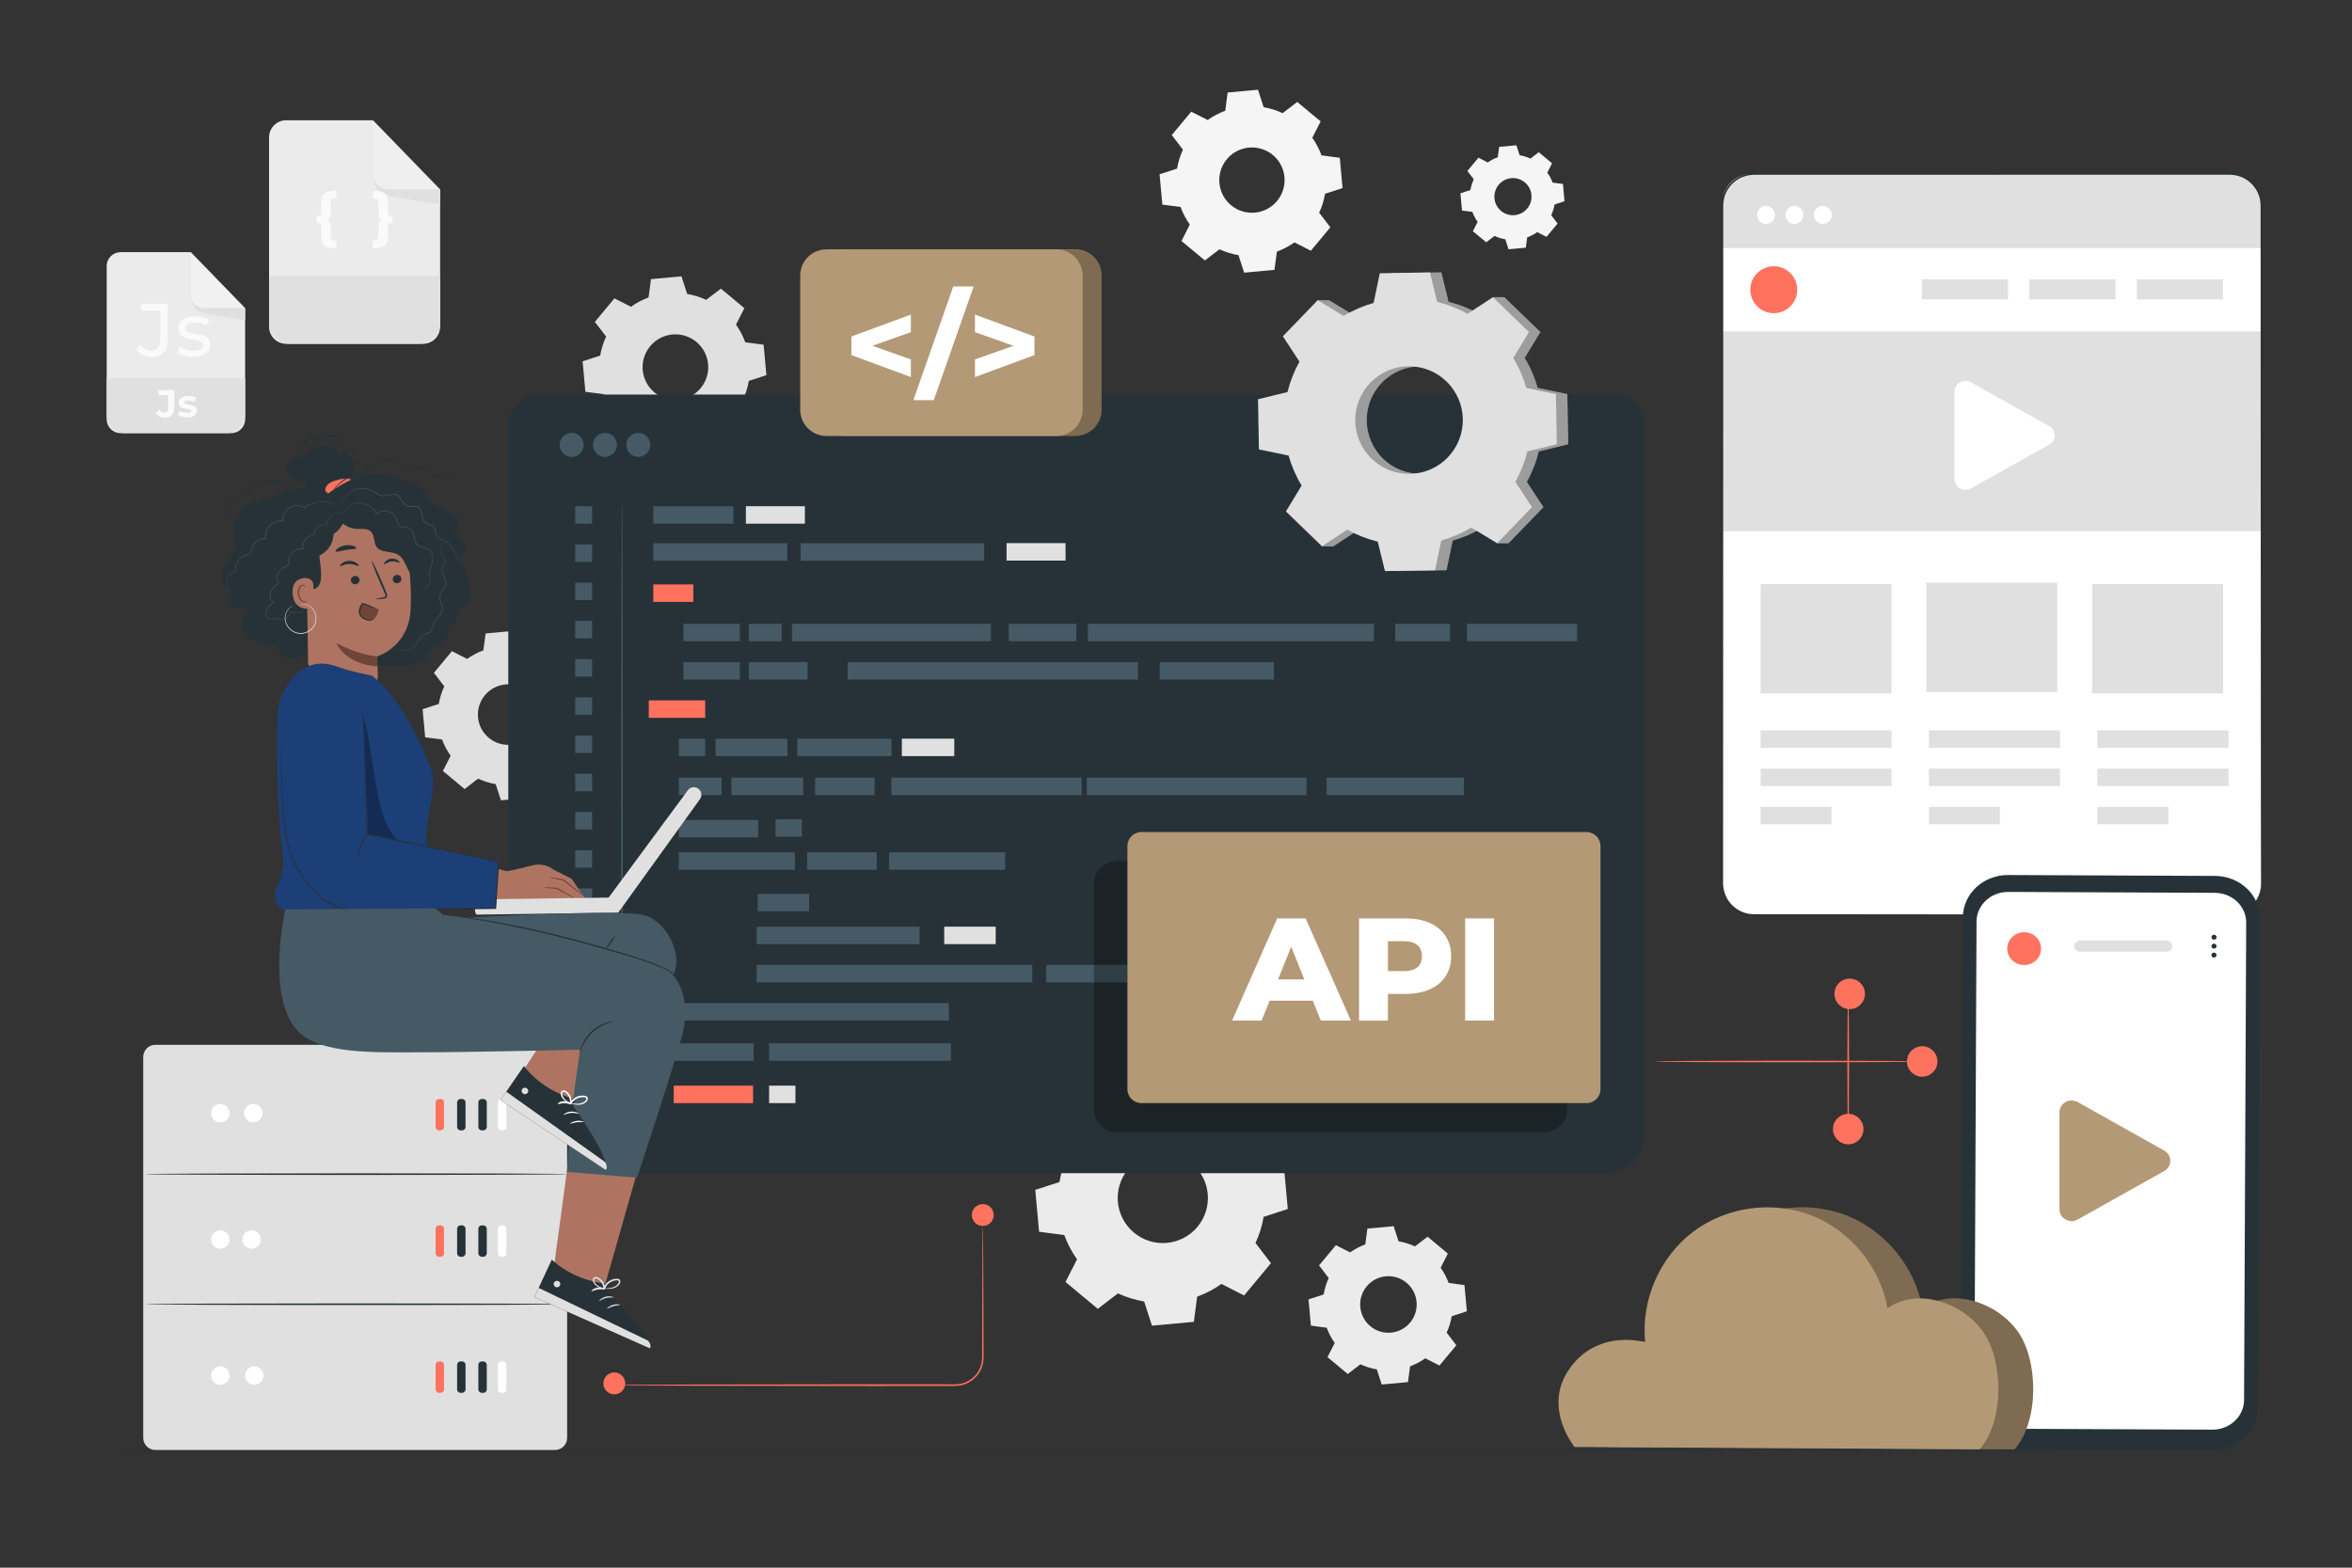 <?xml version="1.0" encoding="utf-8"?>
<!-- Generator: Adobe Illustrator 27.5.0, SVG Export Plug-In . SVG Version: 6.00 Build 0)  -->
<svg version="1.1" id="Layer_1" xmlns="http://www.w3.org/2000/svg" xmlns:xlink="http://www.w3.org/1999/xlink" x="0px" y="0px" viewBox="0 0 750 500" style="enable-background:new 0 0 750 500;" xml:space="preserve">
  <rect x="0" y="0" width="750" height="500" fill="#333333" stroke="none"/>
  <g id="Background_Complete">
    <g>
      <g>
        <g>
          <g>
            <path style="fill:#EBEBEB;" d="M351.29,355.61c2.41-1.71,5.02-3.07,7.74-4.06l1.06-8.03l13.35-1.22l2.5,7.71
						c2.85,0.48,5.66,1.34,8.35,2.59l6.43-4.93l10.3,8.57l-3.68,7.21c1.71,2.42,3.07,5.02,4.06,7.74l8.03,1.06l1.22,13.35l-7.71,2.5
						c-0.48,2.85-1.34,5.66-2.59,8.35l4.93,6.43l-8.57,10.3l-7.22-3.68c-2.41,1.71-5.02,3.07-7.74,4.06l-1.06,8.03l-13.35,1.22
						l-2.5-7.71c-2.85-0.48-5.66-1.34-8.35-2.59l-6.43,4.93l-10.3-8.57l3.68-7.22c-1.71-2.41-3.07-5.02-4.07-7.74l-8.03-1.06
						l-1.22-13.35l7.71-2.5c0.48-2.85,1.34-5.66,2.59-8.35l-4.93-6.43l8.57-10.3L351.29,355.61L351.29,355.61z M359.74,372.89
						c-5.08,6.11-4.25,15.17,1.86,20.25c6.1,5.08,15.17,4.25,20.25-1.86c5.08-6.1,4.25-15.17-1.86-20.25
						C373.88,365.95,364.82,366.78,359.74,372.89z" />
          </g>
        </g>
      </g>
    </g>
    <g>
      <g>
        <g>
          <g>
            <path style="fill:#EBEBEB;" d="M430.51,399.44c1.51-1.07,3.15-1.93,4.85-2.55l0.67-5.04l8.37-0.77l1.57,4.83
						c1.79,0.3,3.55,0.84,5.23,1.62l4.03-3.09l6.46,5.38l-2.3,4.52c1.08,1.51,1.93,3.15,2.55,4.85l5.04,0.67l0.77,8.37l-4.83,1.57
						c-0.3,1.79-0.84,3.55-1.62,5.23l3.09,4.03l-5.38,6.46l-4.52-2.3c-1.51,1.07-3.15,1.93-4.85,2.55l-0.67,5.04l-8.37,0.77
						l-1.57-4.83c-1.79-0.3-3.55-0.84-5.23-1.62l-4.03,3.09l-6.46-5.38l2.3-4.52c-1.07-1.51-1.93-3.15-2.55-4.85l-5.04-0.67
						l-0.77-8.37l4.83-1.57c0.3-1.79,0.84-3.55,1.62-5.23l-3.09-4.03l5.38-6.46L430.51,399.44L430.51,399.44z M435.81,410.28
						c-3.18,3.83-2.66,9.51,1.16,12.7c3.83,3.18,9.51,2.66,12.7-1.16c3.18-3.83,2.66-9.51-1.16-12.7
						C444.68,405.93,438.99,406.45,435.81,410.28z" />
          </g>
        </g>
      </g>
    </g>
    <g>
      <g>
        <g>
          <g>
            <path style="fill:#E0E0E0;" d="M201.18,97.84c1.76-1.25,3.65-2.24,5.63-2.96l0.77-5.85l9.72-0.89l1.82,5.61
						c2.08,0.35,4.12,0.98,6.07,1.89l4.68-3.59l7.5,6.24l-2.68,5.25c1.25,1.76,2.24,3.65,2.96,5.63l5.85,0.77l0.89,9.72l-5.61,1.82
						c-0.35,2.08-0.98,4.12-1.89,6.07l3.59,4.68l-6.24,7.5l-5.25-2.68c-1.76,1.25-3.65,2.24-5.63,2.96l-0.77,5.85l-9.72,0.89
						l-1.82-5.61c-2.08-0.35-4.12-0.98-6.07-1.89l-4.68,3.59l-7.5-6.24l2.68-5.25c-1.25-1.76-2.24-3.65-2.96-5.63l-5.85-0.77
						l-0.89-9.72l5.61-1.82c0.35-2.08,0.98-4.12,1.89-6.07l-3.59-4.68l6.24-7.5L201.18,97.84L201.18,97.84z M207.33,110.41
						c-3.7,4.44-3.09,11.04,1.35,14.74c4.44,3.7,11.04,3.09,14.74-1.35c3.7-4.44,3.09-11.04-1.35-14.74
						C217.62,105.36,211.03,105.97,207.33,110.41z" />
          </g>
        </g>
      </g>
    </g>
    <g>
      <g>
        <g>
          <g>
            <path style="fill:#F5F5F5;" d="M385.1,38.27c1.75-1.24,3.64-2.22,5.6-2.94l0.77-5.82l9.67-0.89l1.81,5.58
						c2.07,0.35,4.1,0.97,6.05,1.88l4.66-3.57l7.46,6.21l-2.66,5.23c1.24,1.75,2.23,3.64,2.94,5.6l5.82,0.77l0.89,9.67l-5.58,1.81
						c-0.35,2.07-0.97,4.1-1.88,6.04l3.57,4.66L418,79.97l-5.23-2.66c-1.75,1.24-3.64,2.22-5.6,2.94l-0.77,5.82l-9.67,0.89
						l-1.81-5.58c-2.07-0.35-4.1-0.97-6.05-1.88l-4.66,3.57l-7.46-6.21l2.66-5.23c-1.24-1.75-2.23-3.64-2.94-5.6l-5.82-0.77
						l-0.89-9.67l5.58-1.81c0.35-2.07,0.97-4.1,1.88-6.04l-3.57-4.66l6.21-7.46L385.1,38.27L385.1,38.27z M391.21,50.78
						c-3.68,4.42-3.08,10.99,1.34,14.67c4.42,3.68,10.99,3.08,14.67-1.35c3.68-4.42,3.08-10.99-1.34-14.67
						C401.46,45.76,394.89,46.36,391.21,50.78z" />
          </g>
        </g>
      </g>
    </g>
    <g>
      <g>
        <g>
          <g>
            <path style="fill:#F5F5F5;" d="M474.42,51.82c0.99-0.71,2.07-1.27,3.19-1.67l0.44-3.31l5.5-0.5l1.03,3.17
						c1.18,0.2,2.33,0.55,3.44,1.07l2.65-2.03l4.25,3.53l-1.51,2.97c0.71,0.99,1.27,2.07,1.67,3.19l3.31,0.44l0.5,5.5l-3.17,1.03
						c-0.2,1.17-0.55,2.33-1.07,3.44l2.03,2.65l-3.53,4.25l-2.97-1.51c-0.99,0.71-2.07,1.27-3.19,1.67L486.54,79l-5.5,0.5
						l-1.03-3.18c-1.18-0.2-2.33-0.55-3.44-1.07l-2.65,2.03l-4.25-3.53l1.51-2.97c-0.71-1-1.27-2.07-1.67-3.19l-3.31-0.44l-0.5-5.5
						l3.18-1.03c0.2-1.17,0.55-2.33,1.07-3.44l-2.03-2.65l3.53-4.25L474.42,51.82L474.42,51.82z M477.9,58.93
						c-2.09,2.52-1.75,6.25,0.76,8.34c2.52,2.09,6.25,1.75,8.34-0.76c2.09-2.52,1.75-6.25-0.77-8.34
						C483.73,56.08,479.99,56.42,477.9,58.93z" />
          </g>
        </g>
      </g>
    </g>
    <g>
      <g>
        <g>
          <g>
            <path style="fill:#E0E0E0;" d="M148.95,210.15c1.62-1.15,3.37-2.06,5.19-2.73l0.71-5.39l8.96-0.82l1.68,5.17
						c1.91,0.32,3.8,0.9,5.6,1.74l4.31-3.31l6.92,5.76l-2.47,4.84c1.15,1.62,2.06,3.37,2.73,5.19l5.39,0.71l0.82,8.96l-5.17,1.68
						c-0.32,1.91-0.9,3.8-1.74,5.6l3.31,4.31l-5.75,6.92l-4.84-2.47c-1.62,1.15-3.37,2.06-5.19,2.73l-0.71,5.39l-8.96,0.82
						l-1.68-5.17c-1.91-0.32-3.8-0.9-5.6-1.74l-4.31,3.31l-6.92-5.76l2.47-4.84c-1.15-1.62-2.06-3.37-2.73-5.19l-5.39-0.71
						l-0.82-8.96l5.17-1.68c0.32-1.91,0.9-3.8,1.74-5.6l-3.31-4.31l5.75-6.92L148.95,210.15L148.95,210.15z M154.62,221.74
						c-3.41,4.1-2.85,10.18,1.25,13.59c4.1,3.41,10.18,2.85,13.59-1.25s2.85-10.18-1.25-13.59
						C164.12,217.09,158.03,217.65,154.62,221.74z" />
          </g>
        </g>
      </g>
    </g>
    <g>
      <g>
        <g>
          <path style="fill:#EBEBEB;" d="M73.76,138.14H38.44c-2.44,0-4.42-1.98-4.42-4.42V84.85c0-2.44,1.98-4.42,4.42-4.42h22.4
					L78.17,98.3v35.43C78.17,136.17,76.2,138.14,73.76,138.14z" />
        </g>
      </g>
      <g>
        <g>
          <path style="fill:#E0E0E0;" d="M72.45,138.14h-32.7c-3.16,0-5.72-2.56-5.72-5.72v-11.79h44.15v11.79
					C78.17,135.58,75.61,138.14,72.45,138.14z" />
        </g>
      </g>
      <g>
        <g>
          <path style="fill:#FAFAFA;" d="M49.67,131.93l1.11-1.33c0.47,0.63,0.99,0.95,1.6,0.95c0.8,0,1.22-0.48,1.22-1.43V126h-3.04v-1.6
					h5.02v5.6c0,2.14-1.07,3.18-3.11,3.18C51.33,133.19,50.3,132.74,49.67,131.93z" />
        </g>
        <g>
          <path style="fill:#FAFAFA;" d="M56.79,132.42l0.64-1.38c0.59,0.38,1.49,0.64,2.31,0.64c0.89,0,1.22-0.23,1.22-0.61
					c0-1.09-4.01,0.02-4.01-2.63c0-1.26,1.14-2.15,3.07-2.15c0.91,0,1.93,0.21,2.56,0.58l-0.64,1.37c-0.65-0.37-1.31-0.49-1.91-0.49
					c-0.86,0-1.23,0.27-1.23,0.62c0,1.14,4.01,0.04,4.01,2.65c0,1.23-1.15,2.11-3.14,2.11C58.54,133.14,57.41,132.83,56.79,132.42z" />
        </g>
      </g>
      <g>
        <g>
          <path style="fill:#FAFAFA;" d="M43.38,111.44l1.38-1.62c0.91,1.29,2.08,1.98,3.48,1.98c1.89,0,2.86-1.15,2.86-3.39v-9.38h-6.04
					v-2.08h8.4v11.34c0,3.72-1.81,5.56-5.23,5.56C46.27,113.85,44.45,112.99,43.38,111.44z" />
        </g>
        <g>
          <path style="fill:#FAFAFA;" d="M56.41,112.32l0.95-1.81c1.07,0.76,2.79,1.31,4.44,1.31c2.12,0,3.01-0.64,3.01-1.72
					c0-2.84-8-0.38-8-5.42c0-2.27,2.03-3.79,5.27-3.79c1.65,0,3.51,0.43,4.61,1.15l-0.98,1.81c-1.15-0.74-2.41-1-3.65-1
					c-2,0-2.98,0.74-2.98,1.74c0,2.98,8.02,0.55,8.02,5.47c0,2.29-2.1,3.75-5.47,3.75C59.54,113.8,57.46,113.16,56.41,112.32z" />
        </g>
      </g>
      <g style="opacity:0.3;">
        <g>
          <path style="fill:#FFFFFF;" d="M60.84,80.43v13.76c0,2.27,1.84,4.11,4.11,4.11h13.23L60.84,80.43z" />
        </g>
      </g>
      <g>
        <g>
          <path style="fill:#E0E0E0;" d="M61.02,95.39c0,0-0.17,3.34,3.62,4.43c0.14,0.04,0.29,0.07,0.43,0.1
					c1.73,0.31,13.1,2.33,13.1,2.07c0-0.28,0-3.7,0-3.7H64.95C64.95,98.3,61.65,98.18,61.02,95.39z" />
        </g>
      </g>
    </g>
    <g>
      <g>
        <g>
          <g>
            <path style="fill:#EBEBEB;" d="M134.89,109.66H91.26c-3.01,0-5.46-2.44-5.46-5.46V43.81c0-3.01,2.44-5.46,5.46-5.46h27.67
						l21.42,22.08v43.77C140.34,107.21,137.9,109.66,134.89,109.66z" />
          </g>
        </g>
        <g>
          <g>
            <path style="fill:#E0E0E0;" d="M133.87,109.66H92.28c-3.58,0-6.48-2.9-6.48-6.48V89.26c0-0.68,0.55-1.24,1.24-1.24h52.07
						c0.68,0,1.24,0.55,1.24,1.24v13.92C140.34,106.76,137.44,109.66,133.87,109.66z" />
          </g>
        </g>
        <g style="opacity:0.2;">
          <g>
            <path style="fill:#FFFFFF;" d="M118.93,38.35v17c0,2.8,2.27,5.08,5.08,5.08h16.34L118.93,38.35z" />
          </g>
        </g>
        <g>
          <g>
            <path style="fill:#E0E0E0;" d="M119.15,56.84c0,0-0.21,4.12,4.48,5.48c0.18,0.05,0.36,0.09,0.54,0.12
						c2.13,0.38,16.18,2.88,16.18,2.56c0-0.35,0-4.57,0-4.57H124C124,60.43,119.92,60.29,119.15,56.84z" />
          </g>
        </g>
      </g>
      <g>
        <g>
          <path style="fill:#FAFAFA;" d="M104.18,69.99c0.9,0.27,1.31,0.84,1.31,2.18v3.12c0,0.92,0.47,1.44,1.42,1.44h0.35v2.38h-1.13
					c-2.44,0-3.68-1.25-3.68-3.49V72.1c0-0.62-0.33-0.92-0.86-0.92h-0.64V68.8h0.64c0.53,0,0.86-0.29,0.86-0.92v-3.53
					c0-2.24,1.25-3.49,3.68-3.49h1.13v2.38h-0.35c-0.95,0-1.42,0.53-1.42,1.44v3.12C105.49,69.16,105.08,69.72,104.18,69.99z" />
        </g>
        <g>
          <path style="fill:#FAFAFA;" d="M125.19,68.81v2.38h-0.64c-0.53,0-0.86,0.29-0.86,0.92v3.53c0,2.24-1.25,3.49-3.68,3.49h-1.13
					v-2.38h0.35c0.95,0,1.42-0.53,1.42-1.44v-3.12c0-1.34,0.41-1.91,1.31-2.18c-0.9-0.27-1.31-0.84-1.31-2.18v-3.12
					c0-0.92-0.47-1.44-1.42-1.44h-0.35v-2.38h1.13c2.44,0,3.68,1.25,3.68,3.49v3.53c0,0.62,0.33,0.92,0.86,0.92h0.64V68.81z" />
        </g>
      </g>
    </g>
  </g>
  <g id="Background_Simple" style="display:none;">
    <g style="display:inline;">
      <path style="fill:#F5F5F5;" d="M185.44,70.25l0.36,1.57c3.04,13.27-1.24,27.19-11.5,35.96c-1.32,1.13-2.72,2.16-4.19,3.08
			c-10.61,6.64-24.7,7.42-36.12,1.98c-6.72-3.2-12.83-8.45-20.22-8.99c-9.62-0.7-17.59,6.71-24.25,13.59s-14.65,14.28-24.27,13.54
			c-6.02-0.47-11.42-4.2-15.41-8.78C39.29,110.09,37.32,92,42.56,76.97s16.82-27.15,30.18-35.74
			c18.72-12.03,42.01-17.81,63.95-13.11C158.62,32.82,178.58,48.85,185.44,70.25z" />
    </g>
    <g style="display:inline;">
      <ellipse style="fill:#F5F5F5;" cx="224.64" cy="55.7" rx="16.33" ry="16.33" />
    </g>
    <g style="display:inline;">
      <ellipse style="fill:#F5F5F5;" cx="49.48" cy="266.55" rx="16.33" ry="16.33" />
    </g>
  </g>
  <g id="Floor">
    <g>
      <g>
        <path style="fill:#263238;" d="M723.68,462.45c0,0.14-156.12,0.26-348.66,0.26c-192.61,0-348.7-0.12-348.7-0.26
				s156.09-0.26,348.7-0.26C567.56,462.19,723.68,462.31,723.68,462.45z" />
      </g>
    </g>
  </g>
  <g id="Screen">
    <g>
      <g>
        <g>
          <g>
            <path style="fill:#263238;" d="M511.93,374.17h-340.7c-5.06,0-9.15-4.1-9.15-9.15V135.53c0-5.36,4.34-9.7,9.7-9.7h342.83
						c5.36,0,9.7,4.34,9.7,9.7V361.8C524.3,368.63,518.77,374.17,511.93,374.17z" />
          </g>
        </g>
        <g>
          <g>
            <g>
              <rect x="208.32" y="161.45" style="fill:#455A64;" width="25.55" height="5.57" />
            </g>
          </g>
          <g>
            <g>
              <rect x="208.32" y="186.4" style="fill:#FF725E;" width="12.77" height="5.57" />
            </g>
          </g>
          <g>
            <g>
              <rect x="217.93" y="198.95" style="fill:#455A64;" width="17.99" height="5.57" />
            </g>
          </g>
          <g>
            <g>
              <rect x="238.78" y="198.95" style="fill:#455A64;" width="10.48" height="5.57" />
            </g>
          </g>
          <g>
            <g>
              <rect x="321.67" y="198.95" style="fill:#455A64;" width="21.55" height="5.57" />
            </g>
          </g>
          <g>
            <g>
              <rect x="369.81" y="211.18" style="fill:#455A64;" width="36.41" height="5.57" />
            </g>
          </g>
          <g>
            <g>
              <rect x="444.91" y="198.95" style="fill:#455A64;" width="17.49" height="5.57" />
            </g>
          </g>
          <g>
            <g>
              <rect x="467.76" y="198.95" style="fill:#455A64;" width="35.16" height="5.57" />
            </g>
          </g>
          <g>
            <g>
              <rect x="217.93" y="211.18" style="fill:#455A64;" width="17.99" height="5.57" />
            </g>
          </g>
          <g>
            <g>
              <rect x="206.88" y="223.38" style="fill:#FF725E;" width="17.99" height="5.57" />
            </g>
          </g>
          <g>
            <g>
              <rect x="216.46" y="235.59" style="fill:#455A64;" width="8.4" height="5.57" />
            </g>
          </g>
          <g>
            <g>
              <rect x="247.31" y="261.29" style="fill:#455A64;" width="8.4" height="5.57" />
            </g>
          </g>
          <g>
            <g>
              <rect x="362.91" y="307.74" style="fill:#455A64;" width="16.42" height="5.57" />
            </g>
          </g>
          <g>
            <g>
              <rect x="430.84" y="307.74" style="fill:#455A64;" width="40.23" height="5.57" />
            </g>
          </g>
          <g>
            <g>
              <rect x="301.09" y="295.55" style="fill:#E0E0E0;" width="16.42" height="5.57" />
            </g>
          </g>
          <g>
            <g>
              <rect x="241.6" y="285.08" style="fill:#455A64;" width="16.42" height="5.57" />
            </g>
          </g>
          <g>
            <g>
              <rect x="333.62" y="307.74" style="fill:#455A64;" width="25.89" height="5.57" />
            </g>
          </g>
          <g>
            <g>
              <rect x="216.46" y="248.02" style="fill:#455A64;" width="13.64" height="5.57" />
            </g>
          </g>
          <g>
            <g>
              <rect x="216.46" y="261.5" style="fill:#455A64;" width="25.3" height="5.57" />
            </g>
          </g>
          <g>
            <g>
              <rect x="216.46" y="271.83" style="fill:#455A64;" width="37.01" height="5.57" />
            </g>
          </g>
          <g>
            <g>
              <rect x="283.52" y="271.83" style="fill:#455A64;" width="37.01" height="5.57" />
            </g>
          </g>
          <g>
            <g>
              <rect x="241.27" y="295.55" style="fill:#455A64;" width="51.97" height="5.57" />
            </g>
          </g>
          <g>
            <g>
              <rect x="241.27" y="307.74" style="fill:#455A64;" width="87.9" height="5.57" />
            </g>
          </g>
          <g>
            <g>
              <rect x="214.68" y="319.93" style="fill:#455A64;" width="87.9" height="5.57" />
            </g>
          </g>
          <g>
            <g>
              <rect x="257.38" y="271.83" style="fill:#455A64;" width="22.2" height="5.57" />
            </g>
          </g>
          <g>
            <g>
              <rect x="228.18" y="235.59" style="fill:#455A64;" width="22.91" height="5.57" />
            </g>
          </g>
          <g>
            <g>
              <rect x="233.23" y="248.02" style="fill:#455A64;" width="22.91" height="5.57" />
            </g>
          </g>
          <g>
            <g>
              <rect x="284.24" y="248.02" style="fill:#455A64;" width="60.67" height="5.57" />
            </g>
          </g>
          <g>
            <g>
              <rect x="346.56" y="248.02" style="fill:#455A64;" width="70.07" height="5.57" />
            </g>
          </g>
          <g>
            <g>
              <rect x="259.91" y="248.02" style="fill:#455A64;" width="18.96" height="5.57" />
            </g>
          </g>
          <g>
            <g>
              <rect x="254.23" y="235.59" style="fill:#455A64;" width="30.03" height="5.57" />
            </g>
          </g>
          <g>
            <g>
              <rect x="287.58" y="235.59" style="fill:#E0E0E0;" width="16.72" height="5.57" />
            </g>
          </g>
          <g>
            <g>
              <rect x="238.78" y="211.18" style="fill:#455A64;" width="18.75" height="5.57" />
            </g>
          </g>
          <g>
            <g>
              <rect x="270.27" y="211.18" style="fill:#455A64;" width="92.59" height="5.57" />
            </g>
          </g>
          <g>
            <g>
              <rect x="423.02" y="248.02" style="fill:#455A64;" width="43.78" height="5.57" />
            </g>
          </g>
          <g>
            <g>
              <rect x="383.6" y="307.74" style="fill:#455A64;" width="43.78" height="5.57" />
            </g>
          </g>
          <g>
            <g>
              <rect x="346.89" y="198.95" style="fill:#455A64;" width="91.21" height="5.57" />
            </g>
          </g>
          <g>
            <g>
              <rect x="252.53" y="198.95" style="fill:#455A64;" width="63.47" height="5.57" />
            </g>
          </g>
          <g>
            <g>
              <rect x="208.32" y="173.26" style="fill:#455A64;" width="42.73" height="5.57" />
            </g>
          </g>
          <g>
            <g>
              <rect x="255.31" y="173.26" style="fill:#455A64;" width="58.51" height="5.57" />
            </g>
          </g>
          <g>
            <g>
              <rect x="237.85" y="161.45" style="fill:#E0E0E0;" width="18.81" height="5.57" />
            </g>
          </g>
          <g>
            <g>
              <rect x="183.42" y="161.45" style="fill:#455A64;" width="5.4" height="5.57" />
            </g>
          </g>
          <g>
            <g>
              <rect x="183.42" y="173.64" style="fill:#455A64;" width="5.4" height="5.57" />
            </g>
          </g>
          <g>
            <g>
              <rect x="183.42" y="185.83" style="fill:#455A64;" width="5.4" height="5.57" />
            </g>
          </g>
          <g>
            <g>
              <rect x="183.42" y="198.02" style="fill:#455A64;" width="5.4" height="5.57" />
            </g>
          </g>
          <g>
            <g>
              <rect x="183.42" y="210.21" style="fill:#455A64;" width="5.4" height="5.57" />
            </g>
          </g>
          <g>
            <g>
              <rect x="183.42" y="222.4" style="fill:#455A64;" width="5.4" height="5.57" />
            </g>
          </g>
          <g>
            <g>
              <rect x="183.42" y="234.59" style="fill:#455A64;" width="5.4" height="5.57" />
            </g>
          </g>
          <g>
            <g>
              <rect x="183.42" y="246.78" style="fill:#455A64;" width="5.4" height="5.57" />
            </g>
          </g>
          <g>
            <g>
              <rect x="183.42" y="258.97" style="fill:#455A64;" width="5.4" height="5.57" />
            </g>
          </g>
          <g>
            <g>
              <rect x="245.25" y="346.26" style="fill:#E0E0E0;" width="8.4" height="5.57" />
            </g>
          </g>
          <g>
            <g>
              <rect x="214.84" y="346.26" style="fill:#FF725E;" width="25.3" height="5.57" />
            </g>
          </g>
          <g>
            <g>
              <rect x="183.42" y="345.64" style="fill:#455A64;" width="5.4" height="5.57" />
            </g>
          </g>
          <g>
            <g>
              <rect x="183.42" y="271.16" style="fill:#455A64;" width="5.4" height="5.57" />
            </g>
          </g>
          <g>
            <g>
              <rect x="183.42" y="283.35" style="fill:#455A64;" width="5.4" height="5.57" />
            </g>
          </g>
          <g>
            <g>
              <rect x="183.42" y="295.55" style="fill:#455A64;" width="5.4" height="5.57" />
            </g>
          </g>
          <g>
            <g>
              <rect x="183.42" y="307.74" style="fill:#455A64;" width="5.4" height="5.57" />
            </g>
          </g>
          <g>
            <g>
              <rect x="183.42" y="319.93" style="fill:#455A64;" width="5.4" height="5.57" />
            </g>
          </g>
          <g>
            <g>
              <rect x="214.68" y="332.76" style="fill:#455A64;" width="25.63" height="5.57" />
            </g>
          </g>
          <g>
            <g>
              <rect x="245.25" y="332.76" style="fill:#455A64;" width="57.97" height="5.57" />
            </g>
          </g>
          <g>
            <g>
              <rect x="183.42" y="332.76" style="fill:#455A64;" width="5.4" height="5.57" />
            </g>
          </g>
          <g>
            <g>
              <rect x="320.97" y="173.22" style="fill:#E0E0E0;" width="18.81" height="5.57" />
            </g>
          </g>
        </g>
        <g>
          <circle style="fill:#455A64;" cx="182.29" cy="141.89" r="3.83" />
        </g>
        <g>
          <circle style="fill:#455A64;" cx="192.91" cy="141.89" r="3.83" />
        </g>
        <g>
          <circle style="fill:#455A64;" cx="203.53" cy="141.89" r="3.83" />
        </g>
        <g style="opacity:0.3;">
          <path d="M492.48,361.07H356.09c-4,0-7.24-3.24-7.24-7.24v-71.99c0-4,3.24-7.24,7.24-7.24h136.39c4,0,7.24,3.24,7.24,7.24v71.99
					C499.72,357.83,496.48,361.07,492.48,361.07z" />
        </g>
        <g>
          <path style="fill:#B39975;" d="M505.92,351.83H363.95c-2.45,0-4.44-1.99-4.44-4.44v-77.57c0-2.45,1.99-4.44,4.44-4.44h141.97
					c2.45,0,4.44,1.99,4.44,4.44v77.57C510.37,349.84,508.38,351.83,505.92,351.83z" />
        </g>
        <g>
          <path style="fill:#FFFFFF;" d="M418.62,319.17h-13.77l-2.56,6.33h-9.4l14.38-32.58h9.07l14.43,32.58h-9.59L418.62,319.17z
					 M415.92,312.38l-4.19-10.42l-4.19,10.42H415.92z" />
          <path style="fill:#FFFFFF;" d="M455.94,294.39c2.17,0.98,3.85,2.37,5.03,4.19s1.77,3.95,1.77,6.4c0,2.45-0.59,4.58-1.77,6.38
					c-1.18,1.8-2.85,3.19-5.03,4.17c-2.17,0.98-4.73,1.47-7.68,1.47h-5.68v8.52h-9.21v-32.58h14.89
					C451.21,292.92,453.77,293.41,455.94,294.39z M451.98,308.49c0.96-0.82,1.44-1.99,1.44-3.51c0-1.52-0.48-2.7-1.44-3.54
					s-2.39-1.26-4.28-1.26h-5.12v9.54h5.12C449.59,309.72,451.02,309.31,451.98,308.49z" />
          <path style="fill:#FFFFFF;" d="M467.2,292.92h9.21v32.58h-9.21V292.92z" />
        </g>
      </g>
      <g>
        <g>
          <path style="fill:#455A64;" d="M198.35,159.86c0.14,0,0.26,47.96,0.26,107.1c0,59.16-0.12,107.11-0.26,107.11
					s-0.26-47.95-0.26-107.11C198.09,207.81,198.2,159.86,198.35,159.86z" />
        </g>
      </g>
    </g>
    <g>
      <g>
        <g>
          <g>
            <path style="fill:#FF725E;" d="M313.4,391.01c0.01,0,0.02,0.14,0.03,0.42c0.01,0.31,0.01,0.72,0.03,1.25
						c0.01,1.12,0.03,2.73,0.05,4.8c0.02,4.19,0.05,10.21,0.08,17.64c0.01,3.73,0.02,7.8,0.03,12.18c0,1.09,0,2.21,0.01,3.34
						c-0.02,1.13,0.06,2.27-0.07,3.47c-0.27,2.38-1.59,4.7-3.65,6.18c-1.02,0.74-2.21,1.29-3.48,1.55
						c-1.29,0.27-2.58,0.16-3.86,0.19c-2.58,0-5.21,0-7.89,0.01c-5.36,0-10.9,0-16.58,0.01c-22.72-0.03-43.28-0.06-58.2-0.08
						c-7.43-0.03-13.45-0.06-17.64-0.08c-2.06-0.02-3.67-0.04-4.8-0.05c-0.53-0.01-0.94-0.02-1.25-0.03
						c-0.28-0.01-0.42-0.02-0.42-0.03s0.14-0.02,0.42-0.03c0.3-0.01,0.72-0.01,1.25-0.03c1.12-0.01,2.73-0.03,4.8-0.05
						c4.19-0.02,10.21-0.05,17.64-0.08c14.92-0.02,35.48-0.05,58.2-0.08c5.68,0,11.23,0,16.58,0.01c2.68,0,5.31,0,7.89,0.01
						c1.29-0.02,2.57,0.08,3.76-0.17c1.2-0.24,2.33-0.75,3.3-1.46c1.95-1.4,3.21-3.59,3.47-5.85c0.12-1.12,0.06-2.29,0.08-3.41
						c0-1.13,0-2.24,0.01-3.34c0.01-4.38,0.02-8.45,0.03-12.18c0.03-7.43,0.06-13.45,0.08-17.64c0.02-2.06,0.04-3.67,0.05-4.8
						c0.01-0.53,0.02-0.94,0.03-1.25C313.38,391.15,313.39,391.01,313.4,391.01z" />
          </g>
        </g>
        <g>
          <path style="fill:#FF725E;" d="M316.88,387.52c0,1.93-1.56,3.49-3.49,3.49s-3.49-1.56-3.49-3.49s1.56-3.49,3.49-3.49
					S316.88,385.59,316.88,387.52z" />
        </g>
        <g>
          <path style="fill:#FF725E;" d="M199.38,441.22c0,1.93-1.56,3.49-3.49,3.49s-3.49-1.56-3.49-3.49s1.56-3.49,3.49-3.49
					S199.38,439.29,199.38,441.22z" />
        </g>
      </g>
      <g>
        <g>
          <path style="fill:#FF725E;" d="M594.22,360.11c0,2.69-2.18,4.86-4.86,4.86c-2.69,0-4.86-2.18-4.86-4.86
					c0-2.69,2.18-4.86,4.86-4.86S594.22,357.43,594.22,360.11z" />
        </g>
        <g>
          <path style="fill:#FF725E;" d="M617.81,338.55c0,2.69-2.18,4.86-4.86,4.86c-2.69,0-4.86-2.18-4.86-4.86
					c0-2.69,2.18-4.86,4.86-4.86C615.63,333.68,617.81,335.86,617.81,338.55z" />
        </g>
        <g>
          <path style="fill:#FF725E;" d="M594.69,316.98c0,2.69-2.18,4.86-4.86,4.86c-2.69,0-4.86-2.18-4.86-4.86
					c0-2.69,2.18-4.86,4.86-4.86C592.51,312.12,594.69,314.29,594.69,316.98z" />
        </g>
        <g>
          <g>
            <path style="fill:#FF725E;" d="M612.27,338.55c0,0.14-18.95,0.26-42.32,0.26c-23.38,0-42.32-0.12-42.32-0.26
						s18.95-0.26,42.32-0.26C593.32,338.29,612.27,338.4,612.27,338.55z" />
          </g>
        </g>
        <g>
          <g>
            <path style="fill:#FF725E;" d="M589.35,362.33c-0.14,0-0.26-9.95-0.26-22.22s0.12-22.22,0.26-22.22s0.26,9.95,0.26,22.22
						C589.61,352.38,589.5,362.33,589.35,362.33z" />
          </g>
        </g>
      </g>
    </g>
  </g>
  <g id="Code_Icon">
    <g>
      <g>
        <path style="fill:#B39975;" d="M342.89,139.06h-73.3c-4.63,0-8.38-3.75-8.38-8.38V87.9c0-4.63,3.75-8.38,8.38-8.38h73.3
				c4.63,0,8.38,3.75,8.38,8.38v42.78C351.27,135.31,347.51,139.06,342.89,139.06z" />
      </g>
      <g style="opacity:0.3;">
        <path d="M342.89,139.13h-73.3c-4.63,0-8.38-3.75-8.38-8.38V87.97c0-4.63,3.75-8.38,8.38-8.38h73.3c4.63,0,8.38,3.75,8.38,8.38
				v42.78C351.27,135.38,347.51,139.13,342.89,139.13z" />
      </g>
      <g>
        <path style="fill:#B39975;" d="M336.84,139.06h-73.29c-4.63,0-8.38-3.75-8.38-8.38V87.9c0-4.63,3.75-8.38,8.38-8.38h73.29
				c4.63,0,8.38,3.75,8.38,8.38v42.78C345.22,135.31,341.47,139.06,336.84,139.06z" />
      </g>
      <g>
        <path style="fill:#FFFFFF;" d="M290.46,105.94l-12.27,4.35l12.27,4.35v5.62l-18.97-7v-5.93l18.97-7V105.94z" />
        <path style="fill:#FFFFFF;" d="M303.97,91.36h6.5l-12.7,36.25h-6.5L303.97,91.36z" />
        <path style="fill:#FFFFFF;" d="M329.86,107.33v5.93l-18.97,7v-5.62l12.27-4.35l-12.27-4.35v-5.62L329.86,107.33z" />
      </g>
    </g>
  </g>
  <g id="Configuration_Icon">
    <g>
      <g>
        <g>
          <g>
            <path style="fill:#E0E0E0;" d="M432.09,100.77c3.02-1.83,6.24-3.21,9.56-4.15l1.97-9.46l15.99-0.28l2.3,9.39
						c3.35,0.83,6.62,2.1,9.7,3.82l4.44-5.3h3.64l11.5,11.11l-5.01,8.26c1.83,3.02,3.21,6.24,4.15,9.56l9.46,1.97l0.28,15.99
						l-9.39,2.3c-0.83,3.35-2.1,6.61-3.82,9.7l5.3,8.08l-11.11,11.5h-3.64l-4.62-5.01c-3.02,1.83-6.24,3.21-9.56,4.15l-1.97,9.46
						l-15.99,0.28l-2.3-9.39c-3.35-0.83-6.61-2.1-9.7-3.82l-8.08,5.3h-3.64l-7.86-11.11l5.01-8.26c-1.83-3.02-3.21-6.24-4.15-9.56
						l-9.46-1.97l-0.28-15.99l9.39-2.3c0.83-3.35,2.1-6.61,3.82-9.7l-5.3-8.08l7.46-11.5h3.64L432.09,100.77L432.09,100.77z
						 M440.62,122.07c-6.58,6.82-6.39,17.67,0.43,24.25s17.67,6.39,24.25-0.43c6.58-6.82,6.39-17.67-0.43-24.25
						C458.06,115.06,447.2,115.25,440.62,122.07z" />
          </g>
        </g>
      </g>
      <g style="opacity:0.3;">
        <g>
          <g>
            <path d="M432.09,100.77c3.02-1.83,6.24-3.21,9.56-4.15l1.97-9.46l15.99-0.28l2.3,9.39c3.35,0.83,6.62,2.1,9.7,3.82l4.44-5.3
						h3.64l11.5,11.11l-5.01,8.26c1.83,3.02,3.21,6.24,4.15,9.56l9.46,1.97l0.28,15.99l-9.39,2.3c-0.83,3.35-2.1,6.61-3.82,9.7
						l5.3,8.08l-11.11,11.5h-3.64l-4.62-5.01c-3.02,1.83-6.24,3.21-9.56,4.15l-1.97,9.46l-15.99,0.28l-2.3-9.39
						c-3.35-0.83-6.61-2.1-9.7-3.82l-8.08,5.3h-3.64l-7.86-11.11l5.01-8.26c-1.83-3.02-3.21-6.24-4.15-9.56l-9.46-1.97l-0.28-15.99
						l9.39-2.3c0.83-3.35,2.1-6.61,3.82-9.7l-5.3-8.08l7.46-11.5h3.64L432.09,100.77L432.09,100.77z M440.62,122.07
						c-6.58,6.82-6.39,17.67,0.43,24.25s17.67,6.39,24.25-0.43c6.58-6.82,6.39-17.67-0.43-24.25
						C458.06,115.06,447.2,115.25,440.62,122.07z" />
          </g>
        </g>
      </g>
      <g>
        <g>
          <g>
            <path style="fill:#E0E0E0;" d="M428.45,100.77c3.02-1.83,6.24-3.21,9.56-4.15l1.97-9.46l15.99-0.28l2.3,9.39
						c3.35,0.83,6.62,2.1,9.7,3.82l8.08-5.3l11.5,11.11l-5.01,8.26c1.83,3.02,3.21,6.24,4.15,9.56l9.46,1.97l0.28,15.99l-9.39,2.3
						c-0.83,3.35-2.1,6.61-3.82,9.7l5.3,8.08l-11.11,11.5l-8.26-5.01c-3.02,1.83-6.24,3.21-9.56,4.15l-1.97,9.46l-15.99,0.28
						l-2.3-9.39c-3.35-0.83-6.61-2.1-9.7-3.82l-8.08,5.3l-11.5-11.11l5.01-8.26c-1.83-3.02-3.21-6.24-4.16-9.56l-9.46-1.97
						l-0.28-15.99l9.39-2.3c0.83-3.35,2.1-6.61,3.82-9.7l-5.3-8.08l11.11-11.5L428.45,100.77L428.45,100.77z M436.97,122.07
						c-6.58,6.82-6.39,17.67,0.43,24.25s17.67,6.39,24.25-0.43c6.58-6.82,6.39-17.67-0.43-24.25
						C454.41,115.06,443.55,115.25,436.97,122.07z" />
          </g>
        </g>
      </g>
    </g>
  </g>
  <g id="Web">
    <g>
      <g>
        <path style="fill:#FFFFFF;" d="M711,291.82H559.3c-5.57,0-10.09-4.52-10.09-10.09V65.6c0-5.57,4.52-10.09,10.09-10.09H711
				c5.57,0,10.09,4.52,10.09,10.09v216.13C721.09,287.3,716.58,291.82,711,291.82z" />
      </g>
      <g>
        <rect x="614.26" y="185.85" style="fill:#E0E0E0;" width="41.78" height="34.87" />
      </g>
      <g>
        <rect x="667.12" y="186.29" style="fill:#E0E0E0;" width="41.78" height="34.87" />
      </g>
      <g>
        <rect x="561.41" y="186.29" style="fill:#E0E0E0;" width="41.78" height="34.87" />
      </g>
      <g>
        <rect x="549.21" y="105.7" style="fill:#E0E0E0;" width="171.88" height="63.73" />
      </g>
      <g>
        <path style="fill:#E0E0E0;" d="M721.09,79.1H549.21V64.78c0-5.12,4.15-9.28,9.28-9.28h152.2c5.75,0,10.4,4.66,10.4,10.4
				L721.09,79.1L721.09,79.1z" />
      </g>
      <g>
        <path style="fill:#FF725E;" d="M573.1,92.4c0,4.13-3.35,7.48-7.48,7.48s-7.48-3.35-7.48-7.48s3.35-7.48,7.48-7.48
				S573.1,88.27,573.1,92.4z" />
      </g>
      <g>
        <rect x="612.85" y="89.08" style="fill:#E0E0E0;" width="27.49" height="6.41" />
      </g>
      <g>
        <rect x="647.12" y="89.08" style="fill:#E0E0E0;" width="27.49" height="6.41" />
      </g>
      <g>
        <rect x="681.38" y="89.08" style="fill:#E0E0E0;" width="27.49" height="6.41" />
      </g>
      <g>
        <rect x="561.41" y="232.95" style="fill:#E0E0E0;" width="41.78" height="5.58" />
      </g>
      <g>
        <rect x="561.41" y="245.14" style="fill:#E0E0E0;" width="41.78" height="5.58" />
      </g>
      <g>
        <rect x="561.41" y="257.33" style="fill:#E0E0E0;" width="22.62" height="5.58" />
      </g>
      <g>
        <rect x="615.11" y="232.95" style="fill:#E0E0E0;" width="41.78" height="5.58" />
      </g>
      <g>
        <rect x="615.11" y="245.14" style="fill:#E0E0E0;" width="41.78" height="5.58" />
      </g>
      <g>
        <rect x="615.11" y="257.33" style="fill:#E0E0E0;" width="22.62" height="5.58" />
      </g>
      <g>
        <rect x="668.82" y="232.95" style="fill:#E0E0E0;" width="41.78" height="5.58" />
      </g>
      <g>
        <rect x="668.82" y="245.14" style="fill:#E0E0E0;" width="41.78" height="5.58" />
      </g>
      <g>
        <rect x="668.82" y="257.33" style="fill:#E0E0E0;" width="22.62" height="5.58" />
      </g>
      <g>
        <g>
          <path style="fill:#263238;" d="M711,291.82c0,0,0.17-0.02,0.52-0.04c0.35,0,0.86-0.08,1.53-0.2c1.3-0.29,3.33-0.98,5.18-2.9
					c0.91-0.95,1.75-2.22,2.27-3.77c0.59-1.55,0.52-3.36,0.51-5.31c-0.01-3.89-0.01-8.38-0.02-13.44
					c-0.02-20.22-0.05-49.48-0.08-85.62c-0.01-18.08-0.02-37.87-0.03-59.13c0-10.63-0.01-21.62-0.01-32.94c0-5.66,0-11.4-0.01-17.23
					c0-1.46,0-2.92,0-4.38c0.02-1.48,0-2.91-0.47-4.29c-0.88-2.74-3.02-5.09-5.75-6.15c-1.36-0.55-2.82-0.73-4.31-0.7
					c-1.5,0-3.01,0-4.52,0c-3.02,0-6.07,0-9.12,0c-6.12,0-12.31,0-18.56,0c-12.51,0-25.28,0-38.28,0.01c-26.01,0-52.93,0-80.51,0.01
					c-1.68,0.02-3.36,0.43-4.82,1.25c-1.45,0.83-2.72,2.01-3.57,3.44c-0.89,1.42-1.38,3.06-1.44,4.73
					c-0.04,1.69-0.01,3.41-0.02,5.11c0,6.81,0,13.58,0,20.29c0,13.43,0,26.67,0,39.68c-0.01,26.01-0.01,51.1-0.02,75
					s-0.02,46.61-0.02,67.87c0,2.66,0,5.29,0,7.9c-0.12,2.58,0.68,5.14,2.33,7.06c1.61,1.92,3.96,3.19,6.42,3.45
					c1.22,0.12,2.49,0.05,3.73,0.07c1.25,0,2.49,0,3.72,0c9.87,0.01,19.33,0.01,28.37,0.02c36.15,0.03,65.4,0.06,85.62,0.08
					c10.1,0.02,17.95,0.04,23.28,0.05c2.66,0.01,4.68,0.02,6.05,0.03C710.31,291.8,711,291.82,711,291.82s-0.7,0.02-2.06,0.03
					c-1.37,0.01-3.4,0.01-6.05,0.03c-5.33,0.01-13.17,0.03-23.28,0.05c-20.22,0.02-49.47,0.05-85.62,0.08
					c-9.04,0.01-18.51,0.01-28.37,0.02c-1.23,0-2.47,0-3.72,0c-1.25-0.02-2.49,0.05-3.78-0.07c-2.56-0.27-5.01-1.58-6.69-3.59
					c-1.72-1.99-2.56-4.7-2.43-7.33c0-2.61,0-5.25,0-7.9c-0.01-21.26-0.02-43.97-0.02-67.87s-0.01-48.99-0.02-75
					c0-13.01,0-26.24,0-39.68c0-6.72,0-13.48,0-20.29c0.01-1.71-0.02-3.4,0.02-5.13c0.06-1.75,0.58-3.49,1.52-4.98
					c0.9-1.51,2.23-2.75,3.76-3.62c1.54-0.86,3.31-1.31,5.07-1.32c27.58,0,54.5,0,80.51,0.01c13,0,25.78,0,38.28,0.01
					c6.25,0,12.44,0,18.56,0c3.06,0,6.1,0,9.12,0c1.51,0,3.02,0,4.52,0c1.5-0.03,3.08,0.16,4.49,0.74c2.86,1.11,5.1,3.57,6.02,6.45
					c0.5,1.43,0.52,2.99,0.49,4.43c0,1.47,0,2.93,0,4.38c0,5.82,0,11.57-0.01,17.23c0,11.32-0.01,22.31-0.01,32.94
					c-0.01,21.25-0.02,41.05-0.03,59.13c-0.03,36.15-0.06,65.4-0.08,85.62c-0.01,5.05-0.02,9.54-0.02,13.44
					c-0.02,0.97,0.03,1.9-0.04,2.81c-0.05,0.9-0.24,1.75-0.5,2.54c-0.54,1.57-1.39,2.84-2.32,3.8c-1.89,1.93-3.93,2.6-5.25,2.88
					c-0.68,0.11-1.19,0.18-1.53,0.17C711.18,291.82,711,291.82,711,291.82z" />
        </g>
      </g>
      <g>
        <g>
          <path style="fill:#FFFFFF;" d="M566,68.54c0,1.58-1.28,2.86-2.86,2.86c-1.58,0-2.86-1.28-2.86-2.86s1.28-2.86,2.86-2.86
					S566,66.96,566,68.54z" />
        </g>
        <g>
          <path style="fill:#FFFFFF;" d="M575.06,68.54c0,1.58-1.28,2.86-2.86,2.86c-1.58,0-2.86-1.28-2.86-2.86s1.28-2.86,2.86-2.86
					C573.77,65.68,575.06,66.96,575.06,68.54z" />
        </g>
        <g>
          <path style="fill:#FFFFFF;" d="M584.11,68.54c0,1.58-1.28,2.86-2.86,2.86s-2.86-1.28-2.86-2.86s1.28-2.86,2.86-2.86
					S584.11,66.96,584.11,68.54z" />
        </g>
      </g>
      <g>
        <path style="fill:#FFFFFF;" d="M623.25,138.87V124.9c0-2.62,2.92-4.26,5.26-2.95l12.46,6.98l12.46,6.98
				c2.34,1.31,2.34,4.59,0,5.9l-12.46,6.98l-12.46,6.98c-2.34,1.31-5.26-0.33-5.26-2.95V138.87z" />
      </g>
    </g>
  </g>
  <g id="Device">
    <g>
      <g>
        <g>
          <g>
            <g>
              <g>
                <g>
                  <g>
                    <g>
                      <g>
                        <path style="fill:#263238;" d="M705.51,462.45l-65.99-0.29c-7.94-0.03-14.34-6.13-14.31-13.61l0.7-155.97
												c0.03-7.49,6.5-13.53,14.44-13.5l65.99,0.29c7.94,0.03,14.34,6.13,14.31,13.61l-0.7,155.98
												C719.92,456.44,713.46,462.49,705.51,462.45z" />
                      </g>
                    </g>
                  </g>
                </g>
                <g>
                  <g>
                    <path style="fill:#FFFFFF;" d="M706.25,284.76l-12.8-0.06l-37.37-0.16l-4.5-0.02l-11.2-0.05
										c-5.56-0.02-10.09,4.21-10.11,9.45l-0.68,152.24c-0.02,5.24,4.46,9.51,10.02,9.53l65.86,0.29
										c5.56,0.02,10.09-4.21,10.11-9.45l0.68-152.24C716.3,289.05,711.81,284.78,706.25,284.76z" />
                  </g>
                </g>
              </g>
            </g>
          </g>
        </g>
      </g>
      <g>
        <g>
          <g>
            <g>
              <g>
                <g>
                  <path style="fill:#263238;" d="M706.82,298.92c0,0.44-0.37,0.79-0.82,0.79s-0.81-0.36-0.81-0.8s0.37-0.79,0.82-0.79
									C706.46,298.13,706.82,298.49,706.82,298.92z" />
                </g>
              </g>
            </g>
          </g>
          <g>
            <g>
              <g>
                <g>
                  <path style="fill:#263238;" d="M706.81,301.77c0,0.44-0.37,0.79-0.82,0.79s-0.81-0.36-0.81-0.8s0.37-0.79,0.82-0.79
									C706.44,300.98,706.81,301.34,706.81,301.77z" />
                </g>
              </g>
            </g>
          </g>
          <g>
            <g>
              <g>
                <g>
                  <path style="fill:#263238;" d="M706.8,304.62c0,0.44-0.37,0.79-0.82,0.79s-0.82-0.36-0.81-0.8c0-0.44,0.37-0.79,0.82-0.79
									C706.43,303.83,706.8,304.19,706.8,304.62z" />
                </g>
              </g>
            </g>
          </g>
        </g>
      </g>
      <g>
        <g>
          <path style="fill:#FF725E;" d="M650.85,302.56c0,2.89-2.41,5.23-5.39,5.23s-5.39-2.34-5.39-5.23s2.41-5.23,5.39-5.23
					S650.85,299.67,650.85,302.56z" />
        </g>
      </g>
      <g>
        <path style="fill:#E0E0E0;" d="M690.89,303.57h-27.63c-0.99,0-1.8-0.8-1.8-1.8l0,0c0-0.99,0.8-1.8,1.8-1.8h27.63
				c0.99,0,1.8,0.8,1.8,1.8l0,0C692.69,302.76,691.88,303.57,690.89,303.57z" />
      </g>
      <path style="fill:#B39975;" d="M656.71,370.23v-15.46c0-2.9,3.24-4.72,5.83-3.27l13.79,7.73l13.79,7.73
			c2.59,1.45,2.59,5.08,0,6.53l-13.79,7.73l-13.79,7.73c-2.59,1.45-5.83-0.36-5.83-3.27V370.23z" />
    </g>
  </g>
  <g id="Cloud">
    <g>
      <g>
        <path style="fill:#B39975;" d="M510.95,437.48c5.85-9.31,15.76-11.48,24.76-9.43c-1.38-13.25,4.58-27.04,15.18-35.11
				s25.48-10.14,37.88-5.28c12.41,4.86,21.91,16.49,24.21,29.61c9.33-6.61,23.33-2.14,30.17,7.03c6.84,9.16,7.26,28.74-0.76,37.95
				l-129.2-0.74C513.19,461.51,503.35,449.55,510.95,437.48z" />
      </g>
      <g style="opacity:0.3;">
        <g>
          <path d="M510.95,437.48c5.85-9.31,15.76-11.48,24.76-9.43c-1.38-13.25,4.58-27.04,15.18-35.11s25.48-10.14,37.88-5.28
					c12.41,4.86,21.91,16.49,24.21,29.61c9.33-6.61,23.33-2.14,30.17,7.03c6.84,9.16,7.26,28.74-0.76,37.95l-129.2-0.74
					C513.19,461.51,503.35,449.55,510.95,437.48z" />
        </g>
      </g>
      <g>
        <path style="fill:#B39975;" d="M499.85,437.48c5.86-9.31,15.76-11.48,24.76-9.43c-1.38-13.25,4.58-27.04,15.18-35.11
				s25.48-10.14,37.88-5.28c12.41,4.86,21.91,16.49,24.21,29.61c9.33-6.61,23.33-2.14,30.17,7.03c6.84,9.16,7.26,28.74-0.76,37.95
				l-129.2-0.74C502.09,461.51,492.25,449.55,499.85,437.48z" />
      </g>
    </g>
  </g>
  <g id="Character">
    <g>
      <g>
        <path style="fill:#E0E0E0;" d="M176.98,462.46H49.54c-2.14,0-3.87-1.73-3.87-3.87V337.1c0-2.14,1.73-3.87,3.87-3.87h127.44
				c2.14,0,3.87,1.73,3.87,3.87v121.49C180.85,460.72,179.12,462.46,176.98,462.46z" />
      </g>
      <g>
        <g>
          <path style="fill:#263238;" d="M181.09,374.48c0,0.14-30.19,0.26-67.43,0.26c-37.25,0-67.44-0.12-67.44-0.26
					s30.19-0.26,67.44-0.26C150.89,374.22,181.09,374.33,181.09,374.48z" />
        </g>
      </g>
      <g>
        <g>
          <path style="fill:#263238;" d="M181.09,415.97c0,0.14-30.19,0.26-67.43,0.26c-37.25,0-67.44-0.12-67.44-0.26
					s30.19-0.26,67.44-0.26C150.89,415.71,181.09,415.82,181.09,415.97z" />
        </g>
      </g>
      <g>
        <circle style="fill:#FFFFFF;" cx="70.25" cy="355.04" r="2.94" />
      </g>
      <g>
        <circle style="fill:#FFFFFF;" cx="80.79" cy="355.04" r="2.94" />
      </g>
      <g>
        <path style="fill:#263238;" d="M147.36,360.52h-0.51c-0.6,0-1.09-0.49-1.09-1.09v-7.83c0-0.6,0.49-1.09,1.09-1.09h0.51
				c0.6,0,1.09,0.49,1.09,1.09v7.83C148.45,360.03,147.96,360.52,147.36,360.52z" />
      </g>
      <g>
        <path style="fill:#263238;" d="M154.13,360.52h-0.51c-0.6,0-1.09-0.49-1.09-1.09v-7.83c0-0.6,0.49-1.09,1.09-1.09h0.51
				c0.6,0,1.09,0.49,1.09,1.09v7.83C155.22,360.03,154.74,360.52,154.13,360.52z" />
      </g>
      <g>
        <path style="fill:#FFFFFF;" d="M160.38,360.52h-0.51c-0.6,0-1.09-0.49-1.09-1.09v-7.83c0-0.6,0.49-1.09,1.09-1.09h0.51
				c0.6,0,1.09,0.49,1.09,1.09v7.83C161.47,360.03,160.98,360.52,160.38,360.52z" />
      </g>
      <g>
        <path style="fill:#FF725E;" d="M140.5,360.52h-0.51c-0.6,0-1.09-0.49-1.09-1.09v-7.83c0-0.6,0.49-1.09,1.09-1.09h0.51
				c0.6,0,1.09,0.49,1.09,1.09v7.83C141.59,360.03,141.1,360.52,140.5,360.52z" />
      </g>
      <g>
        <circle style="fill:#FFFFFF;" cx="70.25" cy="395.34" r="2.94" />
      </g>
      <g>
        <circle style="fill:#FFFFFF;" cx="80.22" cy="395.34" r="2.94" />
      </g>
      <g>
        <path style="fill:#263238;" d="M147.36,400.83h-0.51c-0.6,0-1.09-0.49-1.09-1.09v-7.83c0-0.6,0.49-1.09,1.09-1.09h0.51
				c0.6,0,1.09,0.49,1.09,1.09v7.83C148.45,400.34,147.96,400.83,147.36,400.83z" />
      </g>
      <g>
        <path style="fill:#263238;" d="M154.13,400.83h-0.51c-0.6,0-1.09-0.49-1.09-1.09v-7.83c0-0.6,0.49-1.09,1.09-1.09h0.51
				c0.6,0,1.09,0.49,1.09,1.09v7.83C155.22,400.34,154.74,400.83,154.13,400.83z" />
      </g>
      <g>
        <path style="fill:#FFFFFF;" d="M160.38,400.83h-0.51c-0.6,0-1.09-0.49-1.09-1.09v-7.83c0-0.6,0.49-1.09,1.09-1.09h0.51
				c0.6,0,1.09,0.49,1.09,1.09v7.83C161.47,400.34,160.98,400.83,160.38,400.83z" />
      </g>
      <g>
        <path style="fill:#FF725E;" d="M140.5,400.83h-0.51c-0.6,0-1.09-0.49-1.09-1.09v-7.83c0-0.6,0.49-1.09,1.09-1.09h0.51
				c0.6,0,1.09,0.49,1.09,1.09v7.83C141.59,400.34,141.1,400.83,140.5,400.83z" />
      </g>
      <g>
        <circle style="fill:#FFFFFF;" cx="70.25" cy="438.73" r="2.94" />
      </g>
      <g>
        <circle style="fill:#FFFFFF;" cx="81.07" cy="438.73" r="2.94" />
      </g>
      <g>
        <path style="fill:#263238;" d="M147.36,444.22h-0.51c-0.6,0-1.09-0.49-1.09-1.09v-7.83c0-0.6,0.49-1.09,1.09-1.09h0.51
				c0.6,0,1.09,0.49,1.09,1.09v7.83C148.45,443.73,147.96,444.22,147.36,444.22z" />
      </g>
      <g>
        <path style="fill:#263238;" d="M154.13,444.22h-0.51c-0.6,0-1.09-0.49-1.09-1.09v-7.83c0-0.6,0.49-1.09,1.09-1.09h0.51
				c0.6,0,1.09,0.49,1.09,1.09v7.83C155.22,443.73,154.74,444.22,154.13,444.22z" />
      </g>
      <g>
        <path style="fill:#FFFFFF;" d="M160.38,444.22h-0.51c-0.6,0-1.09-0.49-1.09-1.09v-7.83c0-0.6,0.49-1.09,1.09-1.09h0.51
				c0.6,0,1.09,0.49,1.09,1.09v7.83C161.47,443.73,160.98,444.22,160.38,444.22z" />
      </g>
      <g>
        <path style="fill:#FF725E;" d="M140.5,444.22h-0.51c-0.6,0-1.09-0.49-1.09-1.09v-7.83c0-0.6,0.49-1.09,1.09-1.09h0.51
				c0.6,0,1.09,0.49,1.09,1.09v7.83C141.59,443.73,141.1,444.22,140.5,444.22z" />
      </g>
    </g>
    <g>
      <g>
        <path style="fill:#263238;" d="M113.06,148.54c-0.2-2.34-2.69-4.22-4.99-3.76c-1.31-2.57-4.89-3.66-7.41-2.26
				c-1.2,0.67-2.1,1.76-3.28,2.48c-1.12,0.69-2.44,0.98-3.63,1.55c-1.19,0.57-2.32,1.55-2.47,2.86c-0.17,1.45,0.99,2.8,2.35,3.34
				s2.88,0.47,4.34,0.39c-0.64,0.37-0.78,1.3-0.45,1.96s1,1.08,1.68,1.36c2.27,0.91,5.04,0.4,6.84-1.26l2.74-2.1
				C111.13,153.15,113.26,150.88,113.06,148.54z" />
        <path style="fill:#FF725E;" d="M106.22,157.68c-0.5,0.5-1.41,0.45-1.93-0.04c-0.52-0.48-0.67-1.29-0.46-1.97
				c0.2-0.68,0.71-1.24,1.31-1.63s1.28-0.62,1.96-0.83c1.05-0.31,2.13-0.56,3.22-0.61c0.39-0.02,0.79-0.01,1.15,0.14
				s0.67,0.47,0.7,0.86c0.04,0.54-0.43,0.98-0.87,1.3c-1.64,1.21-3.39,2.27-5.22,3.17" />
        <path style="fill:#263238;" d="M104.62,157.4c-2.59-2.89-9.05-2.51-10.59-0.63c-2.23-1.18-5.35-0.17-6.46,2.1
				c-2.29,0.48-4.58,0.97-6.87,1.45c-1.17,0.25-2.4,0.52-3.31,1.31c-0.91,0.78-1.34,2.26-0.6,3.2c-2.42,0.61-3.4,4.21-1.61,5.96
				c-0.99,1.03-0.81,2.94,0.36,3.77c-1.91,2.26-3.43,4.85-4.48,7.61c-0.44,1.16-0.79,2.45-0.37,3.61s1.94,1.97,2.95,1.26
				c-0.69,0.93-0.76,2.29-0.17,3.29c-1.16,0.02-1.52,1.81-0.73,2.66c0.79,0.85,2.09,0.95,3.25,0.93s2.42-0.07,3.37,0.6
				c-0.04,0.35-0.18,0.57-0.38,0.73c-2.01,1.61-2.59,4.4-1.11,6.5c0.14,0.19,0.27,0.37,0.38,0.54c0.67,0.96,2.32,1.85,3.36,2.39
				c2.62,1.39,4.18,1.14,7.11,1.58c-0.81,1.88,3.92,6.11,9.4,2.03c10.85,3,18.68,4.16,29.93,4.27c1.61,0.02,3.54-0.19,4.26-1.62
				c1.3,0.35,2.71-0.24,3.68-1.18c0.97-0.94,1.58-2.17,2.18-3.38c2.79-0.73,4.95-3.39,5.08-6.27c1.89-1.46,3.13-3.74,3.31-6.13
				c2.71-0.81,4.22-4.3,2.96-6.83c-0.56-3.32-1.67-6.54-3.27-9.5c1.84-0.38,2.55-2.86,1.81-4.59s-2.41-2.85-3.99-3.87
				c1.37,0.38,2.59-1.34,2.27-2.73c-0.32-1.39-1.56-2.35-2.77-3.1c-1.78-1.09-3.7-1.96-5.69-2.59c-0.64-2.43-3.72-5.21-5.98-6.3
				C122.75,150.08,116.35,148.94,104.62,157.4" />
        <path style="fill:#AE7461;" d="M97.57,172.09c-0.13-1.92-0.44-3.83,1.46-4.12l19.45-5.87c6.27-0.95,10.81,6.62,11.5,12.93
				c0.76,7.01,1.41,15.59,0.82,20.87c-1.2,10.62-10.55,13.47-10.55,13.47c0-0.01,0.24,6.44,0.24,6.44
				c-0.81,4.96-2.06,10.53-4.07,12.51c-6.88-1.29-18.15-16.42-18.15-16.42L97.57,172.09z" />
        <g>
          <g>
            <g>
              <g>
                <g>
                  <g>
                    <g>
                      <path style="fill:#263238;" d="M119.8,191.05c-0.01-0.08,0.89-0.28,2.34-0.53c0.37-0.05,0.72-0.14,0.77-0.4
											c0.08-0.27-0.1-0.67-0.3-1.09c-0.39-0.88-0.8-1.81-1.23-2.78c-1.71-3.96-2.96-7.22-2.8-7.29
											c0.16-0.07,1.67,3.09,3.38,7.05c0.41,0.98,0.81,1.91,1.18,2.8c0.16,0.42,0.42,0.88,0.26,1.45
											c-0.09,0.28-0.35,0.5-0.59,0.57c-0.23,0.08-0.44,0.1-0.63,0.12C120.73,191.09,119.81,191.14,119.8,191.05z" />
                    </g>
                  </g>
                </g>
              </g>
            </g>
          </g>
        </g>
        <g>
          <g>
            <g>
              <g>
                <g>
                  <g>
                    <path style="fill:#6F4439;" d="M120.25,209.37c0,0-5.74-0.37-12.95-4.27c0,0,2.45,6.65,13.04,7.46L120.25,209.37z" />
                  </g>
                </g>
              </g>
            </g>
          </g>
        </g>
        <g>
          <g>
            <g>
              <path style="fill:#263238;" d="M113.59,174.84c-0.13,0.4-1.59,0.28-3.28,0.56c-1.7,0.25-3.06,0.81-3.3,0.47
							c-0.11-0.17,0.11-0.55,0.65-0.96c0.53-0.41,1.4-0.81,2.42-0.97s1.97-0.04,2.6,0.19C113.32,174.35,113.65,174.65,113.59,174.84
							z" />
            </g>
          </g>
        </g>
        <g>
          <g>
            <g>
              <path style="fill:#263238;" d="M127.59,174.6c-0.24,0.34-1.26,0.04-2.47,0.08c-1.21,0-2.22,0.32-2.47-0.01
							c-0.11-0.16,0.04-0.5,0.47-0.83s1.15-0.62,1.98-0.63c0.83-0.01,1.56,0.26,1.99,0.58C127.54,174.1,127.69,174.43,127.59,174.6z
							" />
            </g>
          </g>
        </g>
        <path style="fill:#263238;" d="M134.73,180.09c-0.1-1.65-0.62-3.33-1.75-4.54c-0.62-0.66-1.41-1.17-1.96-1.89
				c-1.19-1.56-1.02-3.72-1.53-5.62c-0.65-2.44-2.56-4.51-4.94-5.36c-1.98-0.71-4.22-0.61-6.08-1.59c-1.37-0.73-2.42-1.99-3.83-2.64
				c-2.75-1.26-5.94,0.16-8.54,1.71c-0.51,2.06,0.79,3.85,2.05,5.56c1.26,1.71,3.3,2.83,5.43,2.95c1.65,0.1,3.57-0.28,4.73,0.9
				c1.22,1.24,0.75,3.41,1.75,4.83c1.43,2.03,4.69,1.25,6.83,2.5c1.65,0.97,2.35,2.94,3.18,4.67c0.83,1.72,2.27,3.52,4.19,3.43
				C134.55,183.39,134.83,181.74,134.73,180.09z" />
        <path style="fill:#263238;" d="M110.22,163.93c-4.81-0.07-9.64,0.8-14.12,2.56c-1.34,0.52-2.72,1.19-3.48,2.4
				c-0.67,1.07-0.75,2.4-0.73,3.66c0.05,3.95,1.64,8.78,3.15,12.44l4.94,2.95c3.8-0.9,2.05-7.46,1.86-10.75
				c2.65-1.17,4.5-3.96,4.53-6.86C108.54,168.93,110.01,166.5,110.22,163.93z" />
        <g>
          <g>
            <g>
              <g>
                <g>
                  <g>
                    <g>
                      <path style="fill:#AE7461;" d="M99.91,186.51c-0.15-2.26-2.93-2.7-4.87-1.53c-1.07,0.64-1.87,1.9-1.73,4.3
											c0.37,6.4,6.72,4.7,6.72,4.52C100.03,193.69,100.08,189.16,99.91,186.51z" />
                    </g>
                  </g>
                </g>
              </g>
            </g>
          </g>
        </g>
        <g>
          <g>
            <g>
              <g>
                <g>
                  <g>
                    <g>
                      <g>
                        <path style="fill:#6F4439;" d="M97.93,191.49c-0.03-0.02-0.11,0.08-0.29,0.18c-0.18,0.09-0.49,0.17-0.83,0.07
												c-0.69-0.21-1.32-1.25-1.42-2.4c-0.05-0.58,0.04-1.14,0.22-1.61c0.17-0.48,0.45-0.82,0.79-0.9
												c0.33-0.1,0.59,0.09,0.68,0.27c0.1,0.17,0.06,0.3,0.1,0.31c0.02,0.01,0.13-0.12,0.06-0.38
												c-0.03-0.13-0.12-0.27-0.27-0.39c-0.16-0.12-0.39-0.17-0.63-0.13c-0.49,0.06-0.91,0.54-1.11,1.06
												c-0.22,0.52-0.34,1.15-0.28,1.81c0.12,1.29,0.85,2.45,1.79,2.67c0.46,0.09,0.82-0.07,1.01-0.23
												C97.93,191.65,97.96,191.5,97.93,191.49z" />
                      </g>
                    </g>
                  </g>
                </g>
              </g>
            </g>
          </g>
        </g>
        <path style="fill:#455A64;" d="M97.22,194.18c0,0,0,0.03-0.02,0.08s-0.02,0.15-0.09,0.24c-0.09,0.21-0.34,0.47-0.74,0.66
				s-0.94,0.31-1.58,0.33c-0.32,0.01-0.66-0.01-1.03-0.07c-0.36-0.06-0.75-0.15-1.12-0.34l0.08-0.04c-0.14,0.87-0.71,1.81-1.69,2.32
				c-0.97,0.51-2.34,0.48-3.37-0.3l0.11-0.02c-0.19,0.29-0.5,0.49-0.84,0.56c-0.34,0.08-0.7,0.04-1.04-0.09
				c-0.33-0.12-0.64-0.36-0.83-0.68c-0.2-0.31-0.3-0.68-0.33-1.05c-0.05-0.75,0.23-1.52,0.69-2.13c0.46-0.63,1.07-1.14,1.68-1.64
				l0.01,0.15c-0.54-0.32-0.89-0.9-1.02-1.51c-0.13-0.62-0.07-1.28,0.18-1.89c0.25-0.6,0.65-1.13,1.12-1.6
				c0.46-0.47,0.99-0.88,1.51-1.28l-0.01,0.14c-0.48-0.47-0.68-1.18-0.63-1.86c0.04-0.68,0.29-1.35,0.72-1.9
				c0.82-1.05,2.02-1.63,3.12-2.18l-0.05,0.11c-0.35-1.4,0.07-2.91,1-3.91c0.94-1.01,2.33-1.48,3.6-1.33l-0.1,0.11
				c-0.25-1.15,0.17-2.31,0.86-3.11c0.69-0.82,1.7-1.33,2.7-1.33l-0.08,0.08c0-1.17,0.65-2.18,1.45-2.79
				c0.8-0.62,1.8-0.88,2.67-0.74l-0.07,0.06c0.02-0.62,0.25-1.17,0.52-1.64s0.61-0.87,0.97-1.17c0.71-0.64,1.53-0.9,2.19-0.95
				c0.08-0.01,0.16-0.01,0.24-0.02c0.08,0,0.15,0.01,0.23,0.02c0.14,0.02,0.28,0.01,0.4,0.05c0.24,0.07,0.46,0.1,0.61,0.17
				c0.15,0.06,0.27,0.11,0.36,0.15c0.08,0.03,0.12,0.05,0.12,0.06c0,0-0.04-0.01-0.13-0.04s-0.21-0.08-0.36-0.14
				c-0.16-0.07-0.37-0.09-0.61-0.15c-0.12-0.03-0.26-0.02-0.4-0.04c-0.07,0-0.15-0.01-0.22-0.01c-0.08,0.01-0.15,0.01-0.24,0.02
				c-0.64,0.05-1.44,0.32-2.13,0.95c-0.35,0.3-0.67,0.7-0.94,1.16c-0.26,0.46-0.48,1-0.49,1.58v0.07l-0.07-0.01
				c-0.84-0.13-1.79,0.12-2.56,0.73c-0.77,0.59-1.38,1.57-1.38,2.67v0.08h-0.08c-0.95,0-1.91,0.49-2.57,1.28
				c-0.66,0.78-1.06,1.89-0.82,2.96l0.03,0.12l-0.13-0.01c-1.22-0.14-2.55,0.32-3.45,1.28c-0.89,0.96-1.29,2.41-0.96,3.74l0.02,0.08
				l-0.07,0.03c-1.1,0.55-2.27,1.12-3.05,2.13c-0.4,0.52-0.64,1.16-0.68,1.79c-0.04,0.63,0.15,1.28,0.58,1.71l0.08,0.08L89,186.03
				c-1.04,0.8-2.09,1.64-2.57,2.8c-0.23,0.57-0.29,1.2-0.17,1.78c0.11,0.58,0.44,1.11,0.93,1.4l0.11,0.07l-0.1,0.08
				c-0.61,0.5-1.21,1-1.66,1.61c-0.45,0.59-0.71,1.32-0.67,2.02c0.03,0.7,0.42,1.37,1.05,1.59c0.6,0.24,1.36,0.11,1.69-0.41
				l0.04-0.07l0.07,0.05c0.98,0.74,2.3,0.79,3.22,0.3c0.94-0.48,1.51-1.39,1.65-2.23l0.01-0.07l0.06,0.03
				c0.36,0.18,0.73,0.28,1.09,0.34c0.36,0.06,0.69,0.08,1.01,0.08c0.63-0.01,1.17-0.12,1.56-0.3c0.39-0.18,0.65-0.42,0.74-0.63
				C97.2,194.3,97.21,194.18,97.22,194.18z" />
        <path style="fill:#455A64;" d="M72.85,187.35c0,0-0.1-0.12-0.24-0.39c-0.13-0.27-0.3-0.69-0.34-1.27
				c-0.04-0.57,0.06-1.31,0.52-2.01c0.45-0.69,1.26-1.32,2.32-1.48l-0.05,0.08c-0.21-0.98-0.05-2.15,0.58-3.16
				c0.3-0.51,0.73-0.97,1.25-1.33c0.52-0.37,1.16-0.56,1.75-0.82c0.3-0.13,0.59-0.29,0.84-0.5s0.45-0.48,0.58-0.79
				c0.28-0.61,0.38-1.34,0.73-2c0.72-1.3,2.3-2.18,3.89-1.93l-0.11,0.11c-0.21-1.46,0.26-3.08,1.34-4.23
				c1.12-1.2,2.8-1.77,4.34-1.58l-0.11,0.11c-0.19-1.87,0.86-3.69,2.39-4.47c1.54-0.79,3.36-0.59,4.61,0.26l-0.1,0.01
				c0.66-0.66,1.46-1.08,2.23-1.36c0.78-0.28,1.56-0.46,2.3-0.53c1.47-0.17,2.77,0,3.79,0.25c1.02,0.26,1.78,0.62,2.25,0.93
				c0.25,0.14,0.4,0.3,0.52,0.38c0.11,0.09,0.17,0.14,0.17,0.14c-0.01,0.01-0.24-0.18-0.71-0.48s-1.23-0.64-2.25-0.89
				c-1.02-0.23-2.3-0.39-3.76-0.21c-0.73,0.07-1.49,0.25-2.26,0.54c-0.76,0.29-1.54,0.7-2.17,1.34l-0.05,0.05l-0.06-0.04
				c-1.2-0.81-2.97-0.99-4.43-0.24s-2.47,2.5-2.28,4.29l0.01,0.12l-0.12-0.01c-1.48-0.18-3.09,0.37-4.17,1.52
				c-1.04,1.11-1.49,2.67-1.29,4.07l0.02,0.13l-0.13-0.02c-1.5-0.23-3.03,0.6-3.7,1.83c-0.34,0.62-0.44,1.34-0.73,1.98
				c-0.15,0.32-0.36,0.62-0.63,0.85c-0.27,0.23-0.58,0.39-0.88,0.52c-0.61,0.27-1.23,0.45-1.73,0.8c-0.51,0.34-0.92,0.79-1.21,1.28
				c-0.61,0.98-0.77,2.1-0.58,3.05l0.01,0.07l-0.07,0.01c-1.01,0.14-1.81,0.75-2.25,1.4c-0.46,0.67-0.56,1.39-0.54,1.95
				c0.03,0.57,0.18,0.99,0.3,1.25C72.77,187.21,72.86,187.34,72.85,187.35z" />
        <path style="fill:#455A64;" d="M134.03,189.07c0.01,0.01-0.13-0.17-0.02-0.52c0.06-0.17,0.18-0.36,0.37-0.53
				c0.19-0.18,0.48-0.3,0.79-0.4c0.31-0.11,0.68-0.19,1-0.42c0.32-0.22,0.58-0.59,0.72-1.03c0.15-0.44,0.19-0.94,0.16-1.46
				c-0.02-0.53-0.11-1.09-0.11-1.69c-0.01-1.21,0.5-2.44,0.81-3.78c0.15-0.67,0.21-1.39,0.09-2.1c-0.13-0.71-0.5-1.41-1.16-1.8
				c-0.65-0.4-1.45-0.52-2.24-0.76c-0.39-0.12-0.79-0.28-1.15-0.53s-0.62-0.62-0.81-1.01c-0.38-0.79-0.47-1.67-0.67-2.52
				c-0.1-0.42-0.23-0.84-0.44-1.21c-0.21-0.37-0.55-0.66-0.94-0.83c-0.55-0.21-1.17-0.18-1.77-0.24c-0.3-0.03-0.61-0.09-0.9-0.22
				c-0.28-0.13-0.53-0.34-0.71-0.6c-0.36-0.51-0.48-1.1-0.67-1.63c-0.17-0.54-0.44-1.03-0.8-1.44c-0.72-0.83-1.76-1.31-2.79-1.33
				s-2.01,0.35-2.72,0.98l-0.08,0.08l-0.05-0.1c-0.79-1.74-2.33-2.85-3.8-3.28c-0.74-0.21-1.47-0.25-2.14-0.18
				c-0.66,0.07-1.26,0.24-1.76,0.49c-1,0.5-1.56,1.22-1.87,1.72c-0.16,0.25-0.25,0.46-0.32,0.6c-0.03,0.06-0.06,0.12-0.08,0.16
				c-0.02,0.04-0.03,0.05-0.03,0.05s0-0.02,0.02-0.06s0.04-0.1,0.06-0.16c0.06-0.14,0.14-0.36,0.3-0.62
				c0.29-0.52,0.85-1.26,1.87-1.78c0.5-0.26,1.11-0.44,1.79-0.52s1.43-0.04,2.19,0.17c1.51,0.42,3.09,1.55,3.91,3.34l-0.13-0.03
				c0.73-0.66,1.76-1.06,2.83-1.04s2.17,0.52,2.92,1.39c0.38,0.43,0.67,0.95,0.84,1.51c0.19,0.54,0.32,1.12,0.65,1.58
				c0.32,0.48,0.88,0.69,1.47,0.74c0.58,0.06,1.21,0.03,1.82,0.25c0.44,0.18,0.81,0.51,1.04,0.91c0.23,0.4,0.37,0.84,0.46,1.27
				c0.2,0.86,0.3,1.73,0.66,2.48c0.18,0.37,0.42,0.71,0.75,0.94c0.33,0.24,0.7,0.39,1.09,0.51c0.77,0.24,1.59,0.36,2.28,0.78
				c0.34,0.21,0.64,0.5,0.84,0.84s0.33,0.71,0.4,1.08c0.13,0.75,0.06,1.49-0.1,2.17c-0.33,1.36-0.84,2.57-0.83,3.75
				c0,0.58,0.07,1.14,0.09,1.68c0.02,0.53-0.02,1.05-0.18,1.5c-0.15,0.45-0.43,0.84-0.77,1.07c-0.35,0.23-0.72,0.31-1.03,0.41
				s-0.59,0.2-0.78,0.37c-0.19,0.16-0.32,0.34-0.37,0.5C133.93,188.89,134.05,189.07,134.03,189.07z" />
        <path style="fill:#455A64;" d="M146.45,179.16c0,0-0.03-0.04-0.07-0.12c-0.04-0.09-0.1-0.21-0.18-0.36
				c-0.16-0.33-0.38-0.79-0.66-1.39c-0.29-0.6-0.61-1.35-1.08-2.17c-0.46-0.81-1.1-1.73-2.14-2.3c-0.52-0.28-1.12-0.47-1.72-0.73
				c-0.3-0.13-0.6-0.29-0.87-0.51c-0.27-0.21-0.51-0.5-0.65-0.83c-0.3-0.66-0.31-1.42-0.55-2.1c-0.12-0.34-0.32-0.66-0.62-0.87
				c-0.29-0.22-0.66-0.35-1.03-0.48c-0.37-0.12-0.76-0.23-1.13-0.43c-0.37-0.19-0.68-0.52-0.87-0.9c-0.38-0.78-0.39-1.65-0.55-2.48
				c-0.08-0.41-0.19-0.83-0.42-1.17c-0.23-0.35-0.6-0.58-1.02-0.67c-0.84-0.17-1.75,0.12-2.68-0.03c-0.47-0.08-0.91-0.32-1.23-0.65
				c-0.33-0.33-0.57-0.72-0.8-1.1c-0.23-0.38-0.44-0.76-0.7-1.1c-0.26-0.34-0.57-0.64-0.94-0.8c-0.76-0.35-1.63-0.16-2.42,0.02
				c-0.79,0.18-1.62,0.38-2.43,0.21c-0.8-0.16-1.48-0.57-2.11-0.96c-0.64-0.39-1.24-0.81-1.88-1.04c-1.31-0.47-2.66-0.4-3.8-0.12
				c-1.15,0.29-2.09,0.85-2.81,1.45c-0.72,0.61-1.19,1.28-1.55,1.84c-0.32,0.58-0.55,1.04-0.66,1.38c-0.06,0.16-0.11,0.28-0.15,0.37
				c-0.03,0.08-0.05,0.13-0.06,0.12c0,0,0.01-0.05,0.04-0.13c0.03-0.09,0.08-0.22,0.13-0.38c0.1-0.34,0.32-0.81,0.64-1.4
				c0.35-0.57,0.82-1.26,1.55-1.88c0.72-0.62,1.68-1.2,2.85-1.5c1.16-0.3,2.53-0.37,3.89,0.1c0.68,0.25,1.28,0.66,1.92,1.05
				c0.63,0.39,1.3,0.78,2.06,0.93c0.76,0.16,1.55-0.03,2.35-0.22c0.4-0.09,0.81-0.19,1.25-0.22c0.43-0.03,0.88,0.02,1.29,0.2
				s0.75,0.51,1.01,0.86c0.27,0.36,0.49,0.74,0.72,1.12c0.23,0.38,0.46,0.75,0.77,1.06c0.3,0.31,0.69,0.52,1.13,0.6
				c0.87,0.14,1.78-0.15,2.69,0.03c0.45,0.1,0.88,0.36,1.13,0.75c0.26,0.38,0.37,0.82,0.45,1.25c0.16,0.85,0.17,1.71,0.53,2.43
				c0.18,0.35,0.45,0.65,0.8,0.83c0.34,0.19,0.72,0.3,1.1,0.42c0.37,0.12,0.76,0.26,1.08,0.51c0.33,0.24,0.54,0.6,0.67,0.96
				c0.25,0.73,0.26,1.47,0.54,2.09c0.27,0.64,0.86,1.02,1.44,1.28c0.59,0.27,1.19,0.46,1.72,0.75c1.07,0.6,1.71,1.54,2.17,2.36
				c0.46,0.83,0.77,1.59,1.05,2.19c0.27,0.6,0.48,1.07,0.63,1.4c0.07,0.15,0.12,0.28,0.16,0.37
				C146.43,179.12,146.45,179.16,146.45,179.16z" />
        <path style="fill:#455A64;" d="M139.64,172.47c0,0,0.04-0.01,0.12-0.02c0.08,0,0.2,0,0.34,0.08c0.28,0.14,0.59,0.54,0.64,1.13
				c0.02,0.3-0.06,0.62-0.14,0.96c-0.08,0.34-0.18,0.71-0.16,1.11c0.02,0.4,0.2,0.8,0.45,1.18c0.25,0.39,0.56,0.76,0.82,1.22
				c0.26,0.45,0.39,1.06,0.16,1.61c-0.2,0.54-0.6,1-0.79,1.55c-0.2,0.55-0.08,1.18,0.18,1.76c0.25,0.58,0.61,1.15,0.85,1.8
				c0.12,0.32,0.21,0.68,0.21,1.04s-0.09,0.73-0.24,1.06c-0.31,0.67-0.8,1.22-1.22,1.82c-0.42,0.59-0.77,1.29-0.68,2.03
				c0.08,0.74,0.5,1.42,0.77,2.16c0.14,0.37,0.24,0.77,0.24,1.18c-0.01,0.41-0.12,0.8-0.3,1.15c-0.36,0.7-0.9,1.25-1.38,1.81
				c-0.48,0.56-0.91,1.14-1.12,1.81c-0.23,0.66-0.35,1.36-0.66,1.99c-0.16,0.31-0.37,0.6-0.65,0.81c-0.28,0.21-0.6,0.33-0.9,0.44
				c-0.31,0.1-0.61,0.19-0.89,0.32c-0.27,0.13-0.52,0.3-0.74,0.5c-0.43,0.41-0.75,0.89-1.05,1.37c-0.29,0.48-0.57,0.94-0.87,1.37
				c-0.61,0.85-1.44,1.4-2.23,1.64c-0.79,0.26-1.52,0.28-2.09,0.2c-0.58-0.08-1-0.24-1.27-0.37c-0.27-0.14-0.4-0.23-0.4-0.23
				c0.01-0.04,0.54,0.39,1.69,0.53c0.56,0.07,1.28,0.03,2.05-0.23c0.77-0.25,1.57-0.78,2.15-1.62c0.3-0.41,0.56-0.88,0.86-1.36
				c0.29-0.48,0.62-0.98,1.07-1.41c0.23-0.21,0.49-0.39,0.78-0.54c0.29-0.14,0.6-0.23,0.9-0.33c0.3-0.1,0.6-0.22,0.85-0.41
				s0.45-0.46,0.6-0.75c0.3-0.59,0.42-1.29,0.65-1.97c0.21-0.7,0.67-1.32,1.15-1.88s1.01-1.11,1.35-1.77
				c0.17-0.33,0.27-0.69,0.28-1.07c0-0.37-0.09-0.74-0.23-1.1c-0.27-0.72-0.69-1.41-0.78-2.2c-0.05-0.4,0.02-0.8,0.16-1.16
				s0.34-0.69,0.55-1c0.43-0.61,0.91-1.16,1.2-1.79c0.14-0.32,0.23-0.65,0.23-0.98s-0.07-0.66-0.19-0.98
				c-0.23-0.63-0.58-1.19-0.84-1.8c-0.26-0.59-0.39-1.28-0.17-1.88c0.21-0.59,0.61-1.04,0.81-1.55c0.21-0.51,0.11-1.06-0.14-1.49
				c-0.24-0.44-0.55-0.83-0.8-1.22s-0.44-0.82-0.46-1.24c-0.01-0.42,0.1-0.8,0.18-1.14c0.09-0.34,0.16-0.65,0.15-0.93
				c-0.03-0.57-0.32-0.96-0.58-1.1C139.81,172.42,139.64,172.49,139.64,172.47z" />
        <path style="fill:#6F4439;" d="M115.21,193.2c0.18-0.43,0.67-0.63,1.1-0.47c1.34,0.49,2.67,0.98,4.01,1.47l0.45,0.16
				c-0.19,0.71-0.5,1.73-0.89,2.35c-0.39,0.62-1.01,1.14-1.73,1.23c-0.55,0.07-1.22-0.13-1.69-0.42c-0.82-0.51-1.59-1.08-1.77-2.02
				C114.56,194.82,114.95,193.83,115.21,193.2z" />
        <path style="fill:#E0E0E0;" d="M93.44,193.14c0,0-0.39,0.11-0.96,0.55c-0.56,0.43-1.29,1.27-1.55,2.56
				c-0.14,0.63-0.14,1.36,0.05,2.1c0.2,0.73,0.59,1.48,1.17,2.11c0.57,0.63,1.34,1.17,2.22,1.46c0.89,0.3,1.9,0.33,2.85,0.06
				s1.81-0.79,2.44-1.49c0.64-0.69,1.02-1.55,1.16-2.39c0.28-1.71-0.36-3.29-1.26-4.21c-0.46-0.46-0.99-0.74-1.46-0.94
				s-0.91-0.29-1.26-0.33c-0.36-0.04-0.64-0.01-0.82,0.03s-0.28,0.08-0.27,0.09c0,0.03,0.39-0.12,1.09-0.02
				c0.35,0.05,0.77,0.16,1.22,0.36c0.45,0.2,0.96,0.49,1.38,0.93c0.85,0.89,1.44,2.42,1.16,4.05c-0.14,0.81-0.51,1.61-1.12,2.27
				c-0.6,0.66-1.42,1.16-2.33,1.41c-0.91,0.26-1.87,0.23-2.71-0.05c-0.85-0.28-1.58-0.78-2.13-1.39c-0.56-0.6-0.94-1.31-1.14-2.01
				c-0.19-0.7-0.2-1.4-0.08-2.01c0.23-1.24,0.92-2.07,1.44-2.52C93.08,193.31,93.46,193.16,93.44,193.14z" />
        <g>
          <g>
            <g>
              <g>
                <path style="fill:#263238;" d="M114.65,184.89c0.06,0.73-0.51,1.38-1.28,1.46c-0.76,0.07-1.43-0.46-1.49-1.19
								s0.51-1.38,1.28-1.46C113.93,183.63,114.6,184.16,114.65,184.89z" />
              </g>
            </g>
          </g>
        </g>
        <g>
          <g>
            <g>
              <g>
                <path style="fill:#263238;" d="M128,184.55c0.06,0.73-0.51,1.38-1.28,1.46c-0.76,0.07-1.43-0.46-1.48-1.19
								c-0.06-0.73,0.51-1.38,1.28-1.46C127.28,183.28,127.95,183.82,128,184.55z" />
              </g>
            </g>
          </g>
        </g>
        <g>
          <g>
            <g>
              <g>
                <g>
                  <path style="fill:#263238;" d="M127.44,179.44c-0.13,0.21-1.19-0.51-2.56-0.36c-1.36,0.13-2.26,1.05-2.44,0.88
									c-0.08-0.08,0.03-0.44,0.42-0.86c0.38-0.41,1.07-0.85,1.92-0.94s1.61,0.2,2.07,0.53
									C127.32,179.01,127.51,179.34,127.44,179.44z" />
                </g>
              </g>
            </g>
          </g>
        </g>
        <g>
          <g>
            <g>
              <g>
                <g>
                  <path style="fill:#263238;" d="M114.41,180.56c-0.19,0.21-1.35-0.69-2.99-0.68c-1.64-0.01-2.83,0.9-3.01,0.69
									c-0.09-0.1,0.1-0.48,0.62-0.89c0.51-0.41,1.39-0.81,2.41-0.81c1.02,0,1.89,0.4,2.39,0.81
									C114.33,180.08,114.5,180.46,114.41,180.56z" />
                </g>
              </g>
            </g>
          </g>
        </g>
        <path style="fill:#263238;" d="M119.06,197.43c0.01,0.01-0.11,0.17-0.44,0.33c-0.32,0.15-0.86,0.24-1.49,0.12
				c-0.62-0.13-1.34-0.44-1.96-1.04c-0.31-0.3-0.56-0.72-0.67-1.18c-0.11-0.47-0.08-0.97,0.04-1.44c0.11-0.48,0.3-0.91,0.5-1.31
				c0.11-0.2,0.27-0.46,0.58-0.54c0.31-0.07,0.54,0.05,0.72,0.12c0.71,0.29,1.37,0.55,1.99,0.8c1.13,0.47,1.81,0.79,1.79,0.84
				c-0.02,0.06-0.75-0.16-1.9-0.56c-0.63-0.22-1.3-0.46-2.02-0.72c-0.41-0.17-0.6-0.15-0.79,0.25c-0.19,0.38-0.36,0.79-0.46,1.22
				c-0.23,0.86-0.05,1.72,0.49,2.25c0.53,0.55,1.18,0.87,1.74,1.02c0.57,0.15,1.05,0.11,1.36,0.02
				C118.87,197.51,119.03,197.4,119.06,197.43z" />
        <path style="fill:#263238;" d="M145.78,152.76c-0.03,0.05-0.54-0.53-1.75-1.01c-0.6-0.23-1.38-0.43-2.3-0.41
				c-0.91,0.01-1.96,0.24-2.93,0.84l-0.14,0.09l-0.08-0.14c-0.62-1.07-1.77-1.97-3.2-2.35c-1.41-0.39-3.15-0.26-4.5,0.71l-0.17,0.12
				l-0.12-0.17c-1.2-1.65-3.2-2.94-5.47-3.31c-1.74-0.3-3.51,0.02-4.98,0.75c-1.48,0.72-2.68,1.83-3.47,3.07l-0.06,0.09h-0.1
				c-1.95,0.07-3.72,0.57-5.16,1.28c-1.46,0.68-2.59,1.56-3.44,2.35c-1.7,1.61-2.29,2.88-2.35,2.84c-0.01-0.01,0.03-0.08,0.1-0.23
				c0.08-0.14,0.19-0.37,0.36-0.63c0.34-0.54,0.89-1.3,1.73-2.14c0.84-0.83,1.98-1.75,3.46-2.47c1.46-0.75,3.28-1.28,5.29-1.38
				l-0.16,0.09c0.81-1.31,2.06-2.48,3.61-3.25c1.54-0.77,3.4-1.11,5.24-0.8c2.39,0.4,4.47,1.75,5.73,3.5l-0.29-0.04
				c1.49-1.06,3.35-1.17,4.84-0.74c1.52,0.42,2.74,1.41,3.38,2.56l-0.22-0.06c1.04-0.63,2.15-0.84,3.1-0.83
				c0.95,0,1.76,0.24,2.37,0.5c0.61,0.27,1.04,0.57,1.3,0.8C145.67,152.61,145.79,152.75,145.78,152.76z" />
        <path style="fill:#263238;" d="M102.43,150.53c0,0-0.52,0.32-1.6,0.38c-1.04,0.06-2.73-0.17-4.21-1.51
				c-0.72-0.67-1.32-1.62-1.56-2.76c-0.25-1.13-0.18-2.44,0.35-3.65c0.53-1.22,1.59-2.27,2.94-2.81c1.33-0.55,2.95-0.64,4.4-0.04
				l-0.25,0.06c0.58-0.7,1.46-1.2,2.41-1.37c0.78-0.15,1.6-0.08,2.33,0.2c0.73,0.29,1.35,0.81,1.77,1.44
				c0.84,1.26,0.98,2.89,0.36,4.16l-0.29-0.26c1.05-0.63,2.33-0.54,3.3-0.07c0.99,0.46,1.69,1.35,1.95,2.29
				c0.54,1.9-0.27,3.67-1.27,4.6c-1.02,0.96-2.11,1.31-2.82,1.46c-0.36,0.08-0.65,0.1-0.84,0.11c-0.19,0.01-0.29,0-0.29-0.01
				c0-0.03,0.4-0.04,1.1-0.23c0.69-0.19,1.74-0.57,2.68-1.51c0.93-0.9,1.64-2.58,1.12-4.32c-0.25-0.86-0.88-1.64-1.78-2.05
				c-0.88-0.42-2.02-0.48-2.92,0.07l-0.58,0.36l0.3-0.62c0.54-1.13,0.41-2.62-0.35-3.74c-0.38-0.57-0.93-1.02-1.58-1.27
				s-1.39-0.31-2.09-0.17c-0.86,0.16-1.64,0.6-2.16,1.22l-0.1,0.12l-0.15-0.06c-1.33-0.56-2.83-0.48-4.08,0.02
				c-1.26,0.5-2.24,1.46-2.74,2.59c-0.51,1.12-0.59,2.35-0.37,3.42c0.22,1.08,0.76,1.98,1.43,2.63c1.37,1.3,2.99,1.58,4,1.56
				C101.87,150.74,102.42,150.48,102.43,150.53z" />
        <path style="fill:#263238;" d="M72.01,167.16c-0.01,0-0.05-0.08-0.12-0.24s-0.16-0.41-0.25-0.75c-0.17-0.66-0.31-1.69-0.07-2.94
				c0.24-1.24,0.89-2.73,2.24-3.87c1.32-1.13,3.29-1.89,5.4-1.64L79,157.83c0.81-1.7,2.34-3.24,4.3-4.06
				c1.46-0.62,3.04-0.76,4.49-0.52c1.45,0.24,2.76,0.84,3.8,1.64l-0.21-0.02c1.53-0.81,3.15-1.12,4.55-1.09
				c1.41,0.01,2.63,0.34,3.56,0.73c0.94,0.39,1.61,0.84,2.04,1.18c0.42,0.35,0.62,0.56,0.61,0.57c-0.04,0.07-0.87-0.82-2.74-1.53
				c-0.93-0.34-2.11-0.64-3.48-0.62c-1.36-0.01-2.91,0.31-4.36,1.1l-0.11,0.06l-0.1-0.08c-0.99-0.76-2.25-1.32-3.62-1.54
				c-1.38-0.22-2.88-0.08-4.25,0.5c-1.86,0.78-3.32,2.24-4.1,3.84l-0.06,0.13l-0.15-0.02c-1.97-0.25-3.85,0.45-5.12,1.5
				c-1.29,1.06-1.95,2.46-2.21,3.65c-0.27,1.2-0.17,2.2-0.05,2.86C71.91,166.8,72.05,167.15,72.01,167.16z" />
      </g>
      <g>
        <g>
          <g>
            <path style="fill:#AE7461;" d="M185.91,285.74l-3.6-5.45l-5.78-2.9l-0.22-0.16c-1.89-1.38-4.3-1.82-6.56-1.22
						c-2.35,0.63-5.5,1.41-8.22,1.87l-6.22-1.7v12.14l31.39-1.98L185.91,285.74z" />
          </g>
          <g>
            <g>
              <g>
                <g>
                  <path style="fill:#6F4439;" d="M185.69,285.41c0.03-0.04-0.48-0.5-1.33-1.21s-2.04-1.67-3.37-2.71
									c-0.43-0.33-0.85-0.66-1.25-0.97l-0.04-0.03l-0.04-0.01c-1.29-0.24-2.4-0.44-3.2-0.56s-1.28-0.18-1.29-0.13
									c-0.01,0.04,0.45,0.18,1.24,0.37c0.79,0.19,1.89,0.43,3.18,0.69l-0.08-0.04c0.39,0.31,0.81,0.64,1.24,0.98
									c1.33,1.04,2.55,1.96,3.44,2.62C185.09,285.07,185.65,285.45,185.69,285.41z" />
                </g>
              </g>
            </g>
            <g>
              <g>
                <g>
                  <path style="fill:#6F4439;" d="M183.24,286.47c0.05-0.09-1.97-1.31-4.51-2.73c-0.38-0.21-0.75-0.41-1.1-0.6l-0.04-0.02
									h-0.04c-2.3-0.13-4.01-0.16-4.02-0.07c-0.01,0.09,1.69,0.28,3.99,0.45l-0.08-0.02c0.35,0.2,0.72,0.4,1.1,0.61
									C181.08,285.49,183.19,286.56,183.24,286.47z" />
                </g>
              </g>
            </g>
          </g>
        </g>
        <g>
          <g>
            <path style="fill:#E0E0E0;" d="M222.44,251.38c-1.05-0.59-2.38-0.31-3.09,0.66l-25.28,34.24l-40,0.54
						c-1.6,0.1-3.54,3.32-2.1,4.89l45.17-0.62l26.08-36.23C224.04,253.7,223.69,252.08,222.44,251.38z" />
          </g>
        </g>
      </g>
      <g>
        <g>
          <path style="fill:#1D3F78;" d="M101.26,211.72c-2.16,0.24-5.16,1.63-6.72,3.14c-2.54,2.46-4.39,5.84-5.38,8.82
					c-1.34,4.01-0.74,19.81-0.74,24.39s1.16,21.78,1.74,24.64c0.58,2.86-0.37,7.12-1.7,9.88c-2.38,4.96,1.33,7.51,1.33,7.51
					l49.09-0.37l-0.2-1.83c-0.34-3.19,0.85-6.44-0.36-9.41c-1.27-3.11-2.7-8.02-2.26-13.75c0.63-8.18,3.07-13.76,1.57-18.5
					c-2.29-7.24-9.85-23.7-18.98-30.73c0,0-7.2-1.54-8.83-2.11C106.11,212.1,104.15,211.4,101.26,211.72z" />
        </g>
        <g>
          <path style="fill:#1D3F78;" d="M158.98,274.77l-41.94-8.76l-1.08-36.41c0,0-1.47-14.83-8.9-16.21l-17.9,22.28
					c1,11.23,0.09,32.48,5.25,40.67c5.16,8.19,10.18,14.76,22.89,14.18c12.71-0.58,40.71-0.85,40.71-0.85L158.98,274.77z" />
        </g>
        <g>
          <g>
            <path style="fill:#263238;" d="M117.12,266.16c0.1,0.08-0.91,1.39-1.75,3.22c-0.86,1.82-1.22,3.44-1.34,3.41
						c-0.11-0.01,0.07-1.71,0.96-3.59C115.86,267.31,117.05,266.09,117.12,266.16z" />
          </g>
        </g>
        <g style="opacity:0.3;">
          <g>
            <path d="M115.67,228.05c4.19,12.87,3.28,32.72,11.27,40.03l-9.9-2.07c0,0,0.33-3.82,0.08-6.99
						C116.32,248.85,116.22,238.5,115.67,228.05" />
          </g>
        </g>
        <g>
          <g>
            <path style="fill:#263238;" d="M114.74,223.46c0,0,0.35,0.99,0.73,2.92c0.19,0.97,0.38,2.17,0.51,3.6
						c0.14,1.43,0.16,3.09,0.23,4.94c0.24,7.43,0.58,18.09,1,31.09l-0.14-0.16c12.02,2.5,26.35,5.48,41.94,8.72l0.18,0.04
						l-0.01,0.18c-0.31,4.77-0.63,9.79-0.96,14.9l-0.01,0.2h-0.2c-1.62,0.02-3.35,0.04-5.1,0.06c-7.29,0.09-14.4,0.2-21.27,0.35
						c-3.44,0.07-6.81,0.16-10.11,0.27c-3.29,0.08-6.56,0.4-9.72-0.1c-1.58-0.2-3.1-0.65-4.56-1.17c-1.43-0.6-2.81-1.3-4.03-2.2
						c-2.47-1.76-4.39-4.02-6.05-6.29c-0.82-1.15-1.59-2.3-2.32-3.44l-0.54-0.85c-0.17-0.29-0.32-0.6-0.48-0.89
						c-0.16-0.3-0.31-0.59-0.47-0.89c-0.12-0.31-0.24-0.62-0.36-0.92c-0.95-2.45-1.5-4.92-1.87-7.28
						c-0.78-4.73-1.02-9.05-1.23-12.84c-0.19-3.79-0.27-7.06-0.37-9.73c-0.08-2.67-0.18-4.74-0.25-6.14
						c-0.04-0.69-0.08-1.22-0.1-1.6c-0.02-0.36-0.02-0.55-0.02-0.55s0.03,0.18,0.06,0.54c0.03,0.37,0.08,0.9,0.14,1.59
						c0.1,1.4,0.22,3.47,0.33,6.14c0.12,2.67,0.23,5.93,0.44,9.72c0.23,3.78,0.49,8.1,1.29,12.8c0.38,2.35,0.94,4.8,1.88,7.21
						c0.12,0.3,0.24,0.6,0.36,0.91c0.15,0.29,0.31,0.57,0.46,0.86c0.16,0.29,0.3,0.58,0.47,0.87l0.54,0.85
						c0.73,1.14,1.5,2.28,2.32,3.42c1.66,2.24,3.56,4.47,5.98,6.19c1.2,0.88,2.54,1.56,3.95,2.15c1.43,0.51,2.92,0.95,4.48,1.14
						c3.1,0.48,6.34,0.17,9.65,0.08c3.31-0.11,6.68-0.2,10.12-0.28c6.87-0.15,13.99-0.27,21.28-0.36c1.75-0.02,3.48-0.04,5.1-0.06
						l-0.21,0.2c0.33-5.11,0.66-10.13,0.97-14.9l0.17,0.22c-15.59-3.27-29.91-6.27-41.93-8.79l-0.13-0.03v-0.13
						c-0.36-13-0.65-23.66-0.85-31.09c-0.06-1.85-0.06-3.51-0.18-4.93c-0.11-1.43-0.29-2.63-0.46-3.6s-0.34-1.7-0.46-2.19
						c-0.06-0.24-0.1-0.42-0.14-0.56C114.75,223.53,114.74,223.46,114.74,223.46z" />
          </g>
        </g>
      </g>
      <g>
        <g>
          <polygon style="fill:#AE7461;" points="182.05,364.14 175.83,410.01 192.12,412.68 203.7,371.98 				" />
        </g>
        <g>
          <path style="fill:#455A64;" d="M132.67,293.65c0,0,59.54-3.92,71.9-1.95c7.47,1.19,13.91,12.87,9.84,19.88
					c-1.93,3.32-4.96,13.66-4.96,13.66l-32-7.3L132.67,293.65z" />
        </g>
        <g>
          <polygon style="fill:#AE7461;" points="177.44,325.25 164.55,344.92 179.72,354.75 196.18,329.52 				" />
        </g>
        <g>
          <path style="fill:#455A64;" d="M90.97,290.05c0,0-6.29,27.73,3.86,38.63c7.23,7.76,24.98,6.94,39.96,6.94
					c15.18,0,50.21-0.82,50.21-0.82s-1.59,9.75-2.76,20.85c-1.17,11.13-1.4,18.11-1.4,18.11l22.33,1.86c0,0,12.44-37.86,14.35-45.36
					c1.91-7.49,1.27-17.57-5.35-21.31c-5.61-3.17-49.83-15.43-71-17.25l-2.3-1.97L90.97,290.05z" />
        </g>
        <g>
          <g>
            <path style="fill:#263238;" d="M195.93,325.69c0.01,0.08-0.86,0.2-2.19,0.67c-0.66,0.23-1.43,0.58-2.23,1.04
						c-0.8,0.47-1.63,1.06-2.43,1.77c-0.79,0.72-1.46,1.49-2.01,2.24c-0.53,0.76-0.96,1.48-1.26,2.11c-0.61,1.27-0.82,2.13-0.9,2.11
						c-0.03-0.01,0.01-0.23,0.09-0.62c0.08-0.39,0.26-0.95,0.53-1.61c0.27-0.67,0.68-1.43,1.22-2.22c0.55-0.78,1.23-1.59,2.04-2.33
						c0.82-0.73,1.7-1.33,2.53-1.79c0.84-0.45,1.64-0.78,2.33-0.98c0.69-0.21,1.26-0.33,1.66-0.36
						C195.71,325.67,195.93,325.66,195.93,325.69z" />
          </g>
        </g>
        <g>
          <g>
            <path style="fill:#263238;" d="M193.28,302.82c-0.1-0.05,0.37-1.13,1.18-2.31c0.81-1.19,1.63-2.02,1.72-1.94
						s-0.58,1.01-1.37,2.18C194.01,301.91,193.39,302.88,193.28,302.82z" />
          </g>
        </g>
        <g>
          <g>
            <path style="fill:#263238;" d="M218.47,319.73c-0.01,0-0.03-0.07-0.07-0.21c-0.04-0.17-0.09-0.38-0.15-0.63
						c-0.13-0.56-0.34-1.38-0.67-2.41c-0.34-1.03-0.81-2.28-1.59-3.61c-0.77-1.3-1.88-2.76-3.6-3.62c-3.53-1.6-7.93-3.13-12.87-4.57
						c-4.94-1.48-10.38-3.04-16.13-4.56c-11.5-3.05-22.05-5.24-29.74-6.51c-3.84-0.65-6.97-1.09-9.12-1.39
						c-1.06-0.14-1.89-0.26-2.49-0.34c-0.26-0.04-0.48-0.07-0.65-0.1c-0.15-0.02-0.22-0.04-0.22-0.05c0-0.01,0.08-0.01,0.22,0
						c0.17,0.01,0.39,0.03,0.65,0.06c0.6,0.06,1.44,0.15,2.5,0.26c2.17,0.25,5.3,0.65,9.15,1.26c7.71,1.2,18.29,3.34,29.8,6.4
						c5.75,1.52,11.2,3.1,16.14,4.6c4.95,1.46,9.34,3.02,12.89,4.68c1.79,0.92,2.9,2.44,3.67,3.77c0.77,1.36,1.22,2.63,1.54,3.68
						c0.31,1.05,0.49,1.88,0.6,2.44c0.04,0.26,0.08,0.48,0.11,0.64C218.47,319.65,218.48,319.73,218.47,319.73z" />
          </g>
        </g>
        <g>
          <g>
            <g>
              <g>
                <g>
                  <path style="fill:#263238;" d="M193.38,411.49l0.54-1.99c-6.91-0.72-13.08-3.29-17.98-7.75l-5.52,11.93l36.81,16.36
									C208.62,426.53,193.38,411.49,193.38,411.49z" />
                </g>
              </g>
            </g>
            <g>
              <g>
                <g>
                  <g>
                    <g>
                      <g>
                        <g>
                          <g>
                            <g>
                              <path style="fill:#E0E0E0;" d="M170.43,413.68l1.35-2.91l34.86,16.81c0,0,1.31,1.42,0.6,2.46L170.43,413.68z" />
                            </g>
                          </g>
                        </g>
                      </g>
                    </g>
                  </g>
                </g>
              </g>
            </g>
            <g>
              <g>
                <g>
                  <g>
                    <g>
                      <g>
                        <g>
                          <g>
                            <g>
                              <g>
                                <path style="fill:#E0E0E0;" d="M192.89,411.26c-0.09,0.17-1.02-0.15-2.17,0.02c-1.15,0.14-1.96,0.7-2.1,0.55
																c-0.15-0.11,0.61-1.03,2-1.22C192.02,410.42,193,411.11,192.89,411.26z" />
                              </g>
                            </g>
                          </g>
                        </g>
                      </g>
                    </g>
                  </g>
                </g>
              </g>
            </g>
            <g>
              <g>
                <g>
                  <path style="fill:#E0E0E0;" d="M178.57,409.98c-0.25,0.52-0.89,0.73-1.42,0.49c-0.53-0.25-0.75-0.86-0.5-1.38
									c0.25-0.52,0.89-0.73,1.42-0.49C178.6,408.85,178.82,409.46,178.57,409.98z" />
                </g>
              </g>
            </g>
            <g>
              <g>
                <g>
                  <g>
                    <path style="fill:#E0E0E0;" d="M192.67,411.01c-0.01,0.03-0.31-0.01-0.83-0.15c-0.51-0.15-1.33-0.37-2.07-1.1
										c-0.18-0.18-0.34-0.4-0.48-0.63c-0.14-0.24-0.28-0.5-0.31-0.85c-0.05-0.35,0.21-0.78,0.58-0.91
										c0.36-0.16,0.79-0.1,1.12,0.05c1.27,0.61,2.25,1.99,2.28,3.59l-0.54-0.08c0.09-0.27,0.21-0.56,0.36-0.83
										c0.83-1.49,2.51-2.3,3.99-2.26c0.19,0,0.4,0.01,0.62,0.12s0.38,0.33,0.42,0.54c0.08,0.43-0.08,0.78-0.27,1.06
										c-0.38,0.56-0.91,0.91-1.41,1.13c-1.03,0.46-1.95,0.37-2.53,0.38C193,411.07,192.67,411.05,192.67,411.01
										c0-0.04,0.33-0.09,0.92-0.13c0.58-0.07,1.46-0.05,2.36-0.51c0.44-0.22,0.9-0.56,1.19-1.03c0.15-0.22,0.23-0.5,0.18-0.72
										c-0.05-0.21-0.22-0.28-0.56-0.27c-1.31-0.01-2.77,0.71-3.5,2.02c-0.13,0.24-0.24,0.48-0.32,0.72
										c-0.05,0.14-0.2,0.22-0.35,0.18c-0.12-0.04-0.19-0.14-0.2-0.26c-0.01-1.38-0.88-2.63-1.93-3.15
										c-0.5-0.27-1.08-0.04-1.04,0.4c0.04,0.45,0.34,0.93,0.63,1.25c0.61,0.68,1.37,0.95,1.85,1.16
										C192.4,410.87,192.68,410.98,192.67,411.01z" />
                  </g>
                </g>
              </g>
            </g>
          </g>
          <g>
            <g>
              <path style="fill:#E0E0E0;" d="M195.71,413.81c-0.03,0.12-1.13-0.17-2.43,0.17c-1.31,0.31-2.15,1.08-2.23,0.99
							c-0.1-0.06,0.68-1.05,2.13-1.4C194.62,413.2,195.77,413.72,195.71,413.81z" />
            </g>
          </g>
          <g>
            <g>
              <path style="fill:#E0E0E0;" d="M197.77,416.15c-0.01,0.12-1.01,0.09-2.16,0.44c-1.15,0.33-1.97,0.9-2.05,0.8
							c-0.08-0.08,0.68-0.85,1.93-1.21C196.73,415.81,197.79,416.04,197.77,416.15z" />
            </g>
          </g>
        </g>
        <g>
          <g>
            <g>
              <g>
                <g>
                  <path style="fill:#263238;" d="M182.61,352.53l0.87-1.87c-6.69-1.88-12.34-5.44-16.42-10.66l-7.45,10.83l33.53,22.33
									C195.1,369.92,182.61,352.53,182.61,352.53z" />
                </g>
              </g>
            </g>
            <g>
              <g>
                <g>
                  <g>
                    <g>
                      <g>
                        <g>
                          <g>
                            <g>
                              <path style="fill:#E0E0E0;" d="M159.61,350.83l1.82-2.65l31.53,22.44c0,0,1.05,1.62,0.18,2.53L159.61,350.83z" />
                            </g>
                          </g>
                        </g>
                      </g>
                    </g>
                  </g>
                </g>
              </g>
            </g>
            <g>
              <g>
                <g>
                  <g>
                    <g>
                      <g>
                        <g>
                          <g>
                            <g>
                              <g>
                                <path style="fill:#FFFFFF;" d="M182.16,352.22c-0.12,0.16-0.98-0.32-2.14-0.34c-1.16-0.06-2.05,0.36-2.16,0.19
																c-0.13-0.13,0.77-0.92,2.18-0.86C181.44,351.25,182.3,352.1,182.16,352.22z" />
                              </g>
                            </g>
                          </g>
                        </g>
                      </g>
                    </g>
                  </g>
                </g>
              </g>
            </g>
            <g>
              <g>
                <g>
                  <path style="fill:#E0E0E0;" d="M168.26,348.55c-0.34,0.47-1,0.57-1.48,0.24c-0.48-0.33-0.6-0.98-0.26-1.44
									c0.34-0.47,1-0.57,1.48-0.24S168.59,348.08,168.26,348.55z" />
                </g>
              </g>
            </g>
            <g>
              <g>
                <g>
                  <g>
                    <path style="fill:#FFFFFF;" d="M181.98,351.94c-0.02,0.03-0.3-0.06-0.8-0.29c-0.48-0.24-1.25-0.59-1.85-1.43
										c-0.15-0.21-0.27-0.45-0.37-0.71c-0.1-0.26-0.19-0.54-0.16-0.89c0.01-0.35,0.33-0.73,0.72-0.8
										c0.38-0.1,0.79,0.04,1.09,0.24c1.15,0.81,1.88,2.34,1.64,3.92l-0.52-0.17c0.13-0.25,0.3-0.51,0.5-0.75
										c1.07-1.33,2.86-1.84,4.31-1.55c0.18,0.03,0.39,0.08,0.59,0.22s0.32,0.39,0.32,0.61c0.01,0.43-0.21,0.76-0.44,1
										c-0.47,0.49-1.05,0.74-1.58,0.88c-1.09,0.28-1.98,0.04-2.55-0.05C182.3,352.05,181.98,351.98,181.98,351.94
										s0.34-0.03,0.93,0.02c0.59,0.03,1.45,0.19,2.41-0.11c0.48-0.15,0.98-0.4,1.35-0.81c0.18-0.19,0.31-0.46,0.3-0.68
										c-0.01-0.21-0.17-0.31-0.51-0.36c-1.29-0.23-2.85,0.23-3.79,1.4c-0.17,0.21-0.32,0.44-0.44,0.66
										c-0.07,0.13-0.24,0.19-0.37,0.12c-0.11-0.05-0.17-0.17-0.15-0.29c0.22-1.36-0.43-2.74-1.37-3.43
										c-0.45-0.35-1.06-0.22-1.09,0.22c-0.04,0.45,0.18,0.97,0.41,1.34c0.48,0.77,1.19,1.17,1.63,1.45
										C181.74,351.75,182,351.91,181.98,351.94z" />
                  </g>
                </g>
              </g>
            </g>
          </g>
          <g>
            <g>
              <path style="fill:#FFFFFF;" d="M184.51,355.21c-0.05,0.12-1.09-0.36-2.43-0.24c-1.34,0.09-2.3,0.71-2.37,0.6
							c-0.09-0.07,0.85-0.92,2.33-1.02C183.53,354.43,184.59,355.13,184.51,355.21z" />
            </g>
          </g>
          <g>
            <g>
              <path style="fill:#FFFFFF;" d="M186.14,357.86c-0.03,0.12-1.01-0.08-2.2,0.07c-1.19,0.13-2.1,0.56-2.16,0.45
							c-0.06-0.09,0.81-0.72,2.11-0.87C185.18,357.35,186.19,357.76,186.14,357.86z" />
            </g>
          </g>
        </g>
      </g>
    </g>
  </g>
</svg>